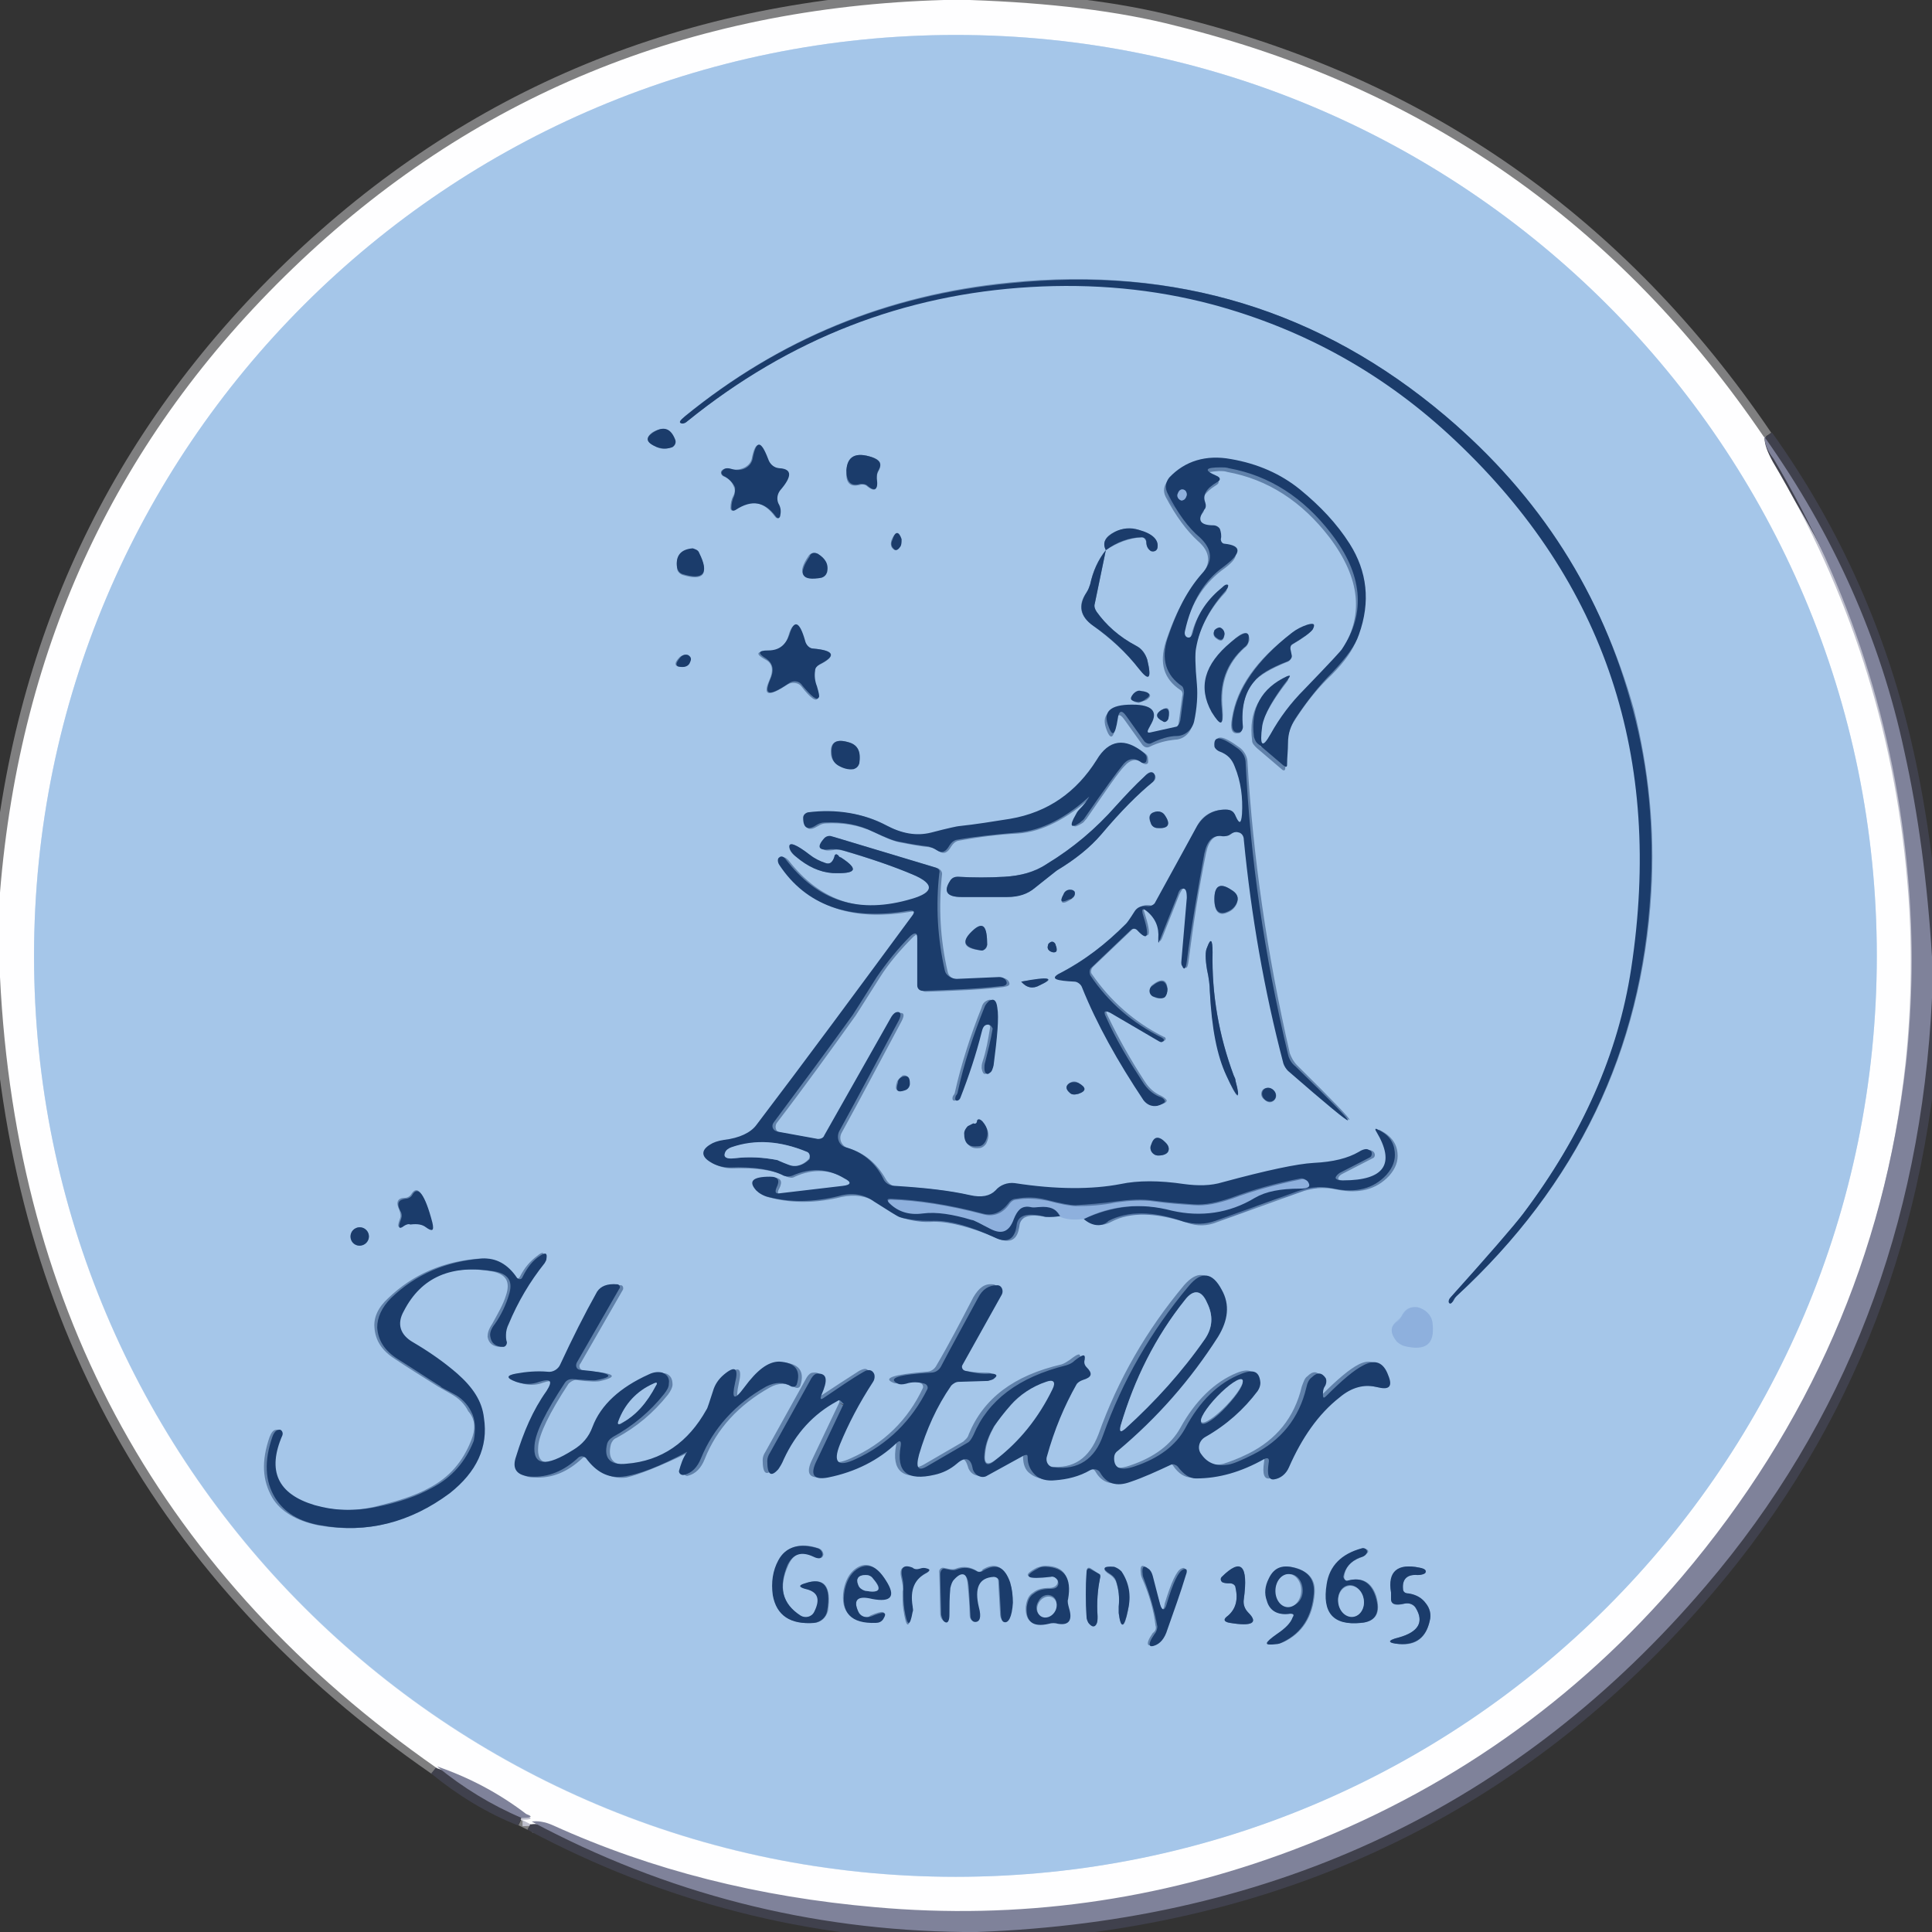 <?xml version="1.0" encoding="utf-8"?>
<svg xmlns="http://www.w3.org/2000/svg" xmlns:xlink="http://www.w3.org/1999/xlink" version="1.1" id="Ebene_1" x="0px" y="0px" viewBox="0 0 210 210" style="enable-background:new 0 0 210 210;" xml:space="preserve" width="210" height="210">
<rect x="0" y="0" width="210" height="210" fill="#333333" stroke="none"/>
<style type="text/css">
	.st0{fill:none;stroke:#7F7F80;stroke-width:2;}
	.st1{fill:none;stroke:#BFC0CD;stroke-width:2;}
	.st2{fill:none;stroke:#D2E2F4;stroke-width:2;}
	.st3{fill:none;stroke:#40414D;stroke-width:2;}
	.st4{fill:none;stroke:#6081AA;stroke-width:2;}
	.st5{fill:none;stroke:#9ABBE3;stroke-width:2;}
	.st6{fill:none;stroke:#5576A4;stroke-width:2;}
	.st7{fill:#FEFEFF;}
	.st8{fill:#A5C6E9;}
	.st9{fill:#1B3C6B;}
	.st10{fill:#7F829A;}
	.st11{fill:#8EB0DD;}
</style>
<g>
	<path vector-effect="non-scaling-stroke" class="st0" d="M102.6,0C74.8,0.8,51.2,10.5,31.8,29.2C12.8,47.5,2.2,70,0,96.9"/>
	<path vector-effect="non-scaling-stroke" class="st0" d="M105.3,0c8.7,0.3,16.2,1.2,22.4,2.8c26.8,6.6,48.2,21.5,64,44.8"/>
	<path vector-effect="non-scaling-stroke" class="st1" d="M191.8,47.5c0,0.7,0.3,1.5,0.9,2.6c8.3,14,13.2,29.1,14.6,45.5   c0.6,6.7,0.5,13.4-0.2,20c-2.3,21-10.4,39.6-24.4,56c-11.5,13.6-25.6,23.5-42.3,29.7c-14.6,5.5-29.8,7.6-45.4,6.2   c-12.5-1.1-24.2-4.1-35-8.9c-0.9-0.4-1.7-0.5-2.3-0.4"/>
	<path vector-effect="non-scaling-stroke" class="st0" d="M57.8,198l-1-0.5"/>
	<path vector-effect="non-scaling-stroke" class="st1" d="M56.8,197.5c0.9,0,1.2-0.1,0.8-0.3c-0.2-0.1-0.3-0.1-0.4-0.2   c-2.9-2.2-6.1-3.9-9.6-5.1"/>
	<path vector-effect="non-scaling-stroke" class="st0" d="M47.5,192C17.7,171.4,1.8,142.8,0,106.2"/>
	<path vector-effect="non-scaling-stroke" class="st2" d="M204,103.9C204,48.6,159.2,3.8,103.9,3.8S3.7,48.6,3.7,103.9   s44.8,100.1,100.1,100.1S204,159.2,204,103.9"/>
	<path vector-effect="non-scaling-stroke" class="st3" d="M210,104.1c-0.5-8.1-1.5-15.6-3-22.3c-2.7-12.2-7.7-23.7-15.2-34.2"/>
	<path vector-effect="non-scaling-stroke" class="st4" d="M157.1,45.2c-13.5-11.4-29.3-16.3-47.3-14.5c-13.3,1.3-25,6.1-35.3,14.5   c-0.4,0.4-0.6,0.6-0.4,0.7c0.2,0.1,0.4,0,0.7-0.2c11.1-8.9,23.5-13.8,37.3-14.6c6.8-0.4,13.4,0.3,19.8,1.9   c10,2.6,18.8,7.6,26.4,14.8c16.2,15.4,22.6,34.6,19.1,57.4c-1.4,9.1-5.3,18-11.8,26.7c-1,1.3-3.6,4.4-7.9,9.1   c-0.1,0.2-0.2,0.4-0.1,0.5c0.1,0.2,0.3,0.1,0.5-0.3c0.1-0.2,0.2-0.3,0.3-0.4c13.1-12.1,20.1-26.7,21.1-43.9   c0.4-6.8-0.3-13.4-1.9-19.8C174.1,64.6,167.3,53.9,157.1,45.2"/>
	<path vector-effect="non-scaling-stroke" class="st4" d="M71.4,48.6c0.6,0.3,1.1,0.2,1.6,0c0.3-0.1,0.4-0.5,0.3-0.8   c-0.4-1.2-1.2-1.5-2.4-0.8C70.1,47.6,70.3,48.1,71.4,48.6"/>
	<path vector-effect="non-scaling-stroke" class="st4" d="M79.7,53.9c-0.2,0.4-0.3,0.8-0.3,1.3c0,0.3,0.2,0.4,0.5,0.2   c1.7-1.2,3.1-0.9,4.3,0.7c0.2,0.3,0.4,0.3,0.5,0c0.2-0.4,0.1-0.9-0.2-1.4c-0.2-0.4-0.2-1,0.2-1.4c1.3-1.5,1.3-2.2,0-2.4   c-0.6,0-1.1-0.5-1.3-1c-0.8-2-1.3-2-1.7,0c-0.2,0.8-1.2,1.3-2.2,1.1c-0.5-0.1-0.9-0.1-1.1,0.2c-0.1,0.2,0,0.5,0.3,0.6   c0.5,0.2,0.9,0.6,1.1,1.2C79.9,53.2,79.9,53.6,79.7,53.9"/>
	<path vector-effect="non-scaling-stroke" class="st4" d="M94.8,49.7c-1.8-0.6-2.7-0.1-2.8,1.5c-0.1,1.3,0.4,1.8,1.5,1.5   c0.3-0.1,0.6,0,0.8,0.2c0.8,0.6,1.1,0.4,1-0.8c0-0.3,0-0.6,0.2-0.9C95.9,50.4,95.7,50,94.8,49.7"/>
	<path vector-effect="non-scaling-stroke" class="st4" d="M124.8,79.3c0.9-1.4,0.3-2.2-1.5-2.3c-2.6-0.1-3.6,0.5-3.1,2.1   c0.5,1.5,0.9,1.2,1.1-0.6c0.1-0.9,0.4-1,0.9-0.3l2,2.8c0.2,0.2,0.4,0.3,0.7,0.2c1-0.5,1.9-0.7,2.8-0.8c0.9,0,1.7-0.7,1.9-1.6   c0.3-1.4,0.4-2.8,0.3-4c-0.2-2.1-0.2-3.4-0.1-3.9c0.5-2.4,1.6-4.6,3.3-6.4c0.2-0.2,0.3-0.4,0.2-0.5c-0.1-0.1-0.3-0.1-0.6,0.2   c-1.6,1.2-2.7,2.8-3.2,4.8c-0.1,0.4-0.3,0.7-0.5,0.7c-0.3,0-0.4-0.3-0.4-0.7c0.7-3.1,2.1-5.4,4.2-7c2-1.4,2-2.2,0.1-2.5   c-0.2,0-0.4-0.3-0.4-0.5c0-0.4,0-0.7-0.1-1.1c-0.1-0.3-0.4-0.4-0.7-0.4c-1.5,0-1.8-0.6-1-1.7c0.2-0.2,0.2-0.5,0.1-0.8   c-0.3-0.8,0.2-1.5,1.3-2.2c0.5-0.3,0.5-0.5-0.1-0.7c-1.3-0.5-1.2-0.8,0.5-0.9c0.3,0,0.6,0,0.9,0.1c4.4,0.8,8.1,3.2,11.1,7.1   c3.4,4.5,3.8,8.6,1.2,12.5c-0.1,0.1-1.4,1.6-4.1,4.4c-1.4,1.5-2.6,3.1-3.7,4.9c-0.9,1.6-1.2,1.2-0.9-0.9c0.2-1.1,1.1-2.9,2.9-5.2   c0.2-0.3,0.2-0.3-0.2-0.2c-2.8,1.3-4,3.4-3.6,6.6c0,0.3,0.2,0.5,0.5,0.8l2.7,2.3c0.2,0.2,0.4,0.2,0.4-0.1c0.1-0.8,0.1-1.5,0.1-2.3   c0.1-1,0.3-1.9,0.8-2.7c1.2-1.9,2.5-3.6,4.1-5.1c1.5-1.5,2.4-2.8,2.8-4c1.3-3.6,0.9-6.9-1-9.9c-1.4-2.1-3.2-4.1-5.4-5.9   c-2.1-1.7-4.7-2.8-7.5-3.3c-2.7-0.4-5,0.2-6.7,2c-0.4,0.5-0.5,1.1-0.2,1.7c1.1,2.1,2.3,3.7,3.5,4.8c1.4,1.2,1.5,2.5,0.2,4   c-1.5,1.6-2.7,4-3.7,7c-0.7,2.3-0.2,4,1.6,5.2c0.2,0.1,0.3,0.4,0.2,0.7l-0.4,3c-0.1,0.3-0.2,0.6-0.5,0.7l-2.7,0.6   C124.7,79.7,124.6,79.6,124.8,79.3"/>
	<path vector-effect="non-scaling-stroke" class="st4" d="M120.2,59.8c-0.9,1.1-1.4,2.3-1.7,3.7c-0.1,0.3-0.2,0.6-0.4,0.9   c-1,1.4-0.7,2.6,0.7,3.6c1.9,1.4,3.6,2.9,5,4.7c1.1,1.4,1.4,1.1,0.9-1c-0.2-0.7-0.6-1.2-1.2-1.5c-1.9-1-3.3-2.3-4.3-3.7   c-0.2-0.3-0.3-0.6-0.2-0.9L120.2,59.8"/>
	<path vector-effect="non-scaling-stroke" class="st4" d="M120.2,59.8c1.2-0.8,2.5-1.3,3.9-1.4c0.2,0,0.4,0.2,0.5,0.5   c0,0.5,0.2,0.8,0.5,1c0.3,0.1,0.6,0,0.7-0.3c0.2-0.9-0.5-1.5-2-2c-0.9-0.2-1.8-0.2-2.6,0.2C120.1,58.3,119.8,59,120.2,59.8"/>
	<path vector-effect="non-scaling-stroke" class="st4" d="M97.9,58.6c-0.3-0.9-0.6-0.8-1,0.1c-0.1,0.3-0.1,0.7,0.1,0.9   c0.3,0.3,0.5,0.3,0.7-0.1C98,59.3,98,58.9,97.9,58.6"/>
	<path vector-effect="non-scaling-stroke" class="st4" d="M75.3,59.7c-1.3,0.1-1.9,0.8-1.7,2.1c0,0.3,0.3,0.6,0.6,0.7   c2.3,0.7,2.9-0.1,1.8-2.3C75.9,59.8,75.6,59.7,75.3,59.7"/>
	<path vector-effect="non-scaling-stroke" class="st4" d="M88.9,60.2c-0.4-0.2-0.8-0.1-1,0.2c-1.3,1.9-0.8,2.7,1.3,2.3   c0.3,0,0.6-0.3,0.6-0.6C90,61.4,89.7,60.7,88.9,60.2"/>
	<path vector-effect="non-scaling-stroke" class="st4" d="M88.4,70.5c-0.5,0-0.9-0.4-1-0.8c-0.6-2.1-1.2-2.3-1.7-0.6   c-0.3,1.1-1.1,1.7-2.3,1.7c-1.2,0-1.3,0.3-0.2,0.9c0.8,0.4,0.9,1.2,0.4,2.3c-0.7,1.6-0.1,1.8,2,0.4c0.5-0.3,1.2-0.2,1.5,0.2   c1,1.3,1.6,1.7,1.8,1.3c0.1-0.2,0-0.6-0.2-1.2c-0.2-0.6-0.2-1.1-0.2-1.7c0-0.3,0.2-0.6,0.5-0.7C91,71.3,90.7,70.7,88.4,70.5"/>
	<path vector-effect="non-scaling-stroke" class="st4" d="M136.3,74.1c0.6-0.7,1.8-1.4,3.5-2.1c0.4-0.1,0.6-0.4,0.5-0.7l-0.1-0.5   c-0.1-0.3,0-0.6,0.2-0.7c1.2-0.7,2-1.3,2.2-1.6c0.3-0.5,0.2-0.7-0.6-0.5c-0.6,0.2-1.2,0.5-1.7,0.9c-3.8,2.9-5.9,5.9-6.4,9.2   c-0.2,1.2,0,1.7,0.7,1.6c0.3,0,0.4-0.3,0.4-0.6C134.9,76.9,135.3,75.2,136.3,74.1"/>
	<path vector-effect="non-scaling-stroke" class="st4" d="M132.6,68.3c-0.2,0-0.4,0.1-0.6,0.3c-0.2,0.2-0.1,0.6,0.2,0.8   c0.5,0.4,0.8,0.3,0.9-0.4C133.1,68.6,132.9,68.3,132.6,68.3"/>
	<path vector-effect="non-scaling-stroke" class="st4" d="M133.8,69.8c-2.8,2.4-3.5,5-2,7.6c0.9,1.6,1.2,1.5,1.1-0.3   c-0.3-2.8,0.5-5,2.4-6.7c0.3-0.2,0.4-0.5,0.5-0.8C135.8,68.5,135.2,68.5,133.8,69.8"/>
	<path vector-effect="non-scaling-stroke" class="st4" d="M73.9,71.4c-0.7,0.7-0.6,1.1,0.2,1.1c0.3,0,0.6-0.2,0.8-0.5   c0.2-0.4,0.1-0.6-0.2-0.8C74.5,71.1,74.2,71.2,73.9,71.4"/>
	<path vector-effect="non-scaling-stroke" class="st4" d="M124.6,76.1c0.7-0.5,0.5-0.8-0.5-0.9c-0.3,0-0.6,0.1-0.8,0.3   c-0.4,0.5-0.3,0.8,0.5,0.9C124,76.3,124.3,76.2,124.6,76.1"/>
	<path vector-effect="non-scaling-stroke" class="st4" d="M126.4,78.4c0.2,0.1,0.5,0,0.6-0.3c0.2-1.1,0-1.4-0.8-0.9   C125.6,77.6,125.6,78,126.4,78.4"/>
	<path vector-effect="non-scaling-stroke" class="st4" d="M134.3,88.7c-0.2-0.5-0.5-0.7-1.1-0.7c-1.5,0-2.6,0.7-3.2,2l-4.3,8.1   c-0.1,0.2-0.4,0.4-0.7,0.3c-0.6-0.1-1.1,0.1-1.5,0.6c-0.5,0.8-0.8,1.2-0.9,1.3c-2.2,2.2-4.6,4-7.4,5.5c-0.8,0.4-0.2,0.7,1.8,0.8   c0.4,0,0.7,0.2,0.8,0.6c1.6,4,3.8,8.1,6.7,12.3c0.3,0.5,0.9,0.7,1.5,0.6c0.4-0.1,0.7-0.2,0.8-0.4c0.1-0.1-0.2-0.4-0.6-0.6   c-0.7-0.3-1.3-0.8-1.8-1.6c-1.5-2.3-2.8-4.6-4-7.1c-0.3-0.6-0.1-0.7,0.5-0.4l5.3,3.1c0.1,0.1,0.3,0.1,0.4,0   c0.1-0.1,0.1-0.1,0.1-0.2c0-0.1-0.1-0.2-0.2-0.2c-3.2-1.6-5.8-3.9-7.8-6.8c-0.2-0.2-0.1-0.6,0.1-0.8l4.3-4.1c0.2-0.2,0.5-0.2,0.7,0   c1.2,1.3,1.4,0.7,0.6-1.8c-0.2-0.5,0-0.6,0.4-0.3c1,0.7,1.4,1.7,1.3,3c-0.1,0.5,0,0.5,0.2,0.1l1.9-4.8c0.2-0.4,0.4-0.7,0.5-0.7   c0.4-0.1,0.5,0.2,0.5,1c-0.2,2.3-0.4,4.7-0.6,7c0,0.2,0,0.3,0.1,0.4c0.2,0.5,0.4,0.4,0.5-0.5c0.5-3.9,1.1-7.8,1.9-11.7   c0.3-1.4,0.9-2,2-1.9c0.3,0,0.6,0,0.8-0.2c0.3-0.2,0.7-0.3,1-0.2c0.2,0.1,0.4,0.4,0.5,0.8c0.8,8.2,2.2,16.3,4.3,24.3   c0.1,0.3,0.3,0.6,0.5,0.8c8.4,7.4,8.6,7.2,0.8-0.5c-0.4-0.4-0.6-0.8-0.8-1.3c-2.5-10.9-4-21.4-4.6-31.6c0-0.6-0.3-1.2-0.8-1.6   c-1.9-1.4-2.7-1.5-2.6-0.3c0,0.3,0.2,0.5,0.6,0.6c0.8,0.3,1.3,0.8,1.6,1.6c0.6,1.7,0.9,3.4,0.8,5.2   C134.9,89.6,134.7,89.6,134.3,88.7"/>
	<path vector-effect="non-scaling-stroke" class="st4" d="M92.3,80.7c-1.3-0.4-2-0.1-2,1c0,0.6,0.2,1.1,0.7,1.4   c0.5,0.3,1.1,0.5,1.7,0.4c0.3,0,0.5-0.2,0.6-0.6C93.6,81.8,93.3,81,92.3,80.7"/>
	<path vector-effect="non-scaling-stroke" class="st4" d="M118.7,86.5c-0.3,0.6-0.7,1.1-1.2,1.6c-0.2,0.2-0.3,0.4-0.4,0.6   c-0.6,1.2-0.5,1.4,0.5,0.8c0.2-0.1,0.3-0.3,0.5-0.5c2.2-3.2,3.5-5.1,4.1-5.7c0.7-0.8,1.4-0.9,2.1-0.3c0.2,0.1,0.5,0.1,0.5-0.2   c0-0.3,0-0.6-0.2-0.8c-2.1-1.7-3.8-1.5-5.2,0.7c-2.2,3.6-5.3,5.7-9.4,6.4c-1.9,0.3-3.7,0.6-5.6,0.8c-0.1,0-1.1,0.2-3,0.7   c-1.6,0.4-3.2,0.1-4.9-0.8c-2.5-1.4-5.4-1.8-8.5-1.4c-0.3,0-0.5,0.3-0.5,0.6c0,1.1,0.4,1.4,1.4,0.8c0.3-0.2,0.6-0.3,0.9-0.3   c1.9-0.1,3.6,0.2,5.3,1c1.2,0.6,2.2,1,2.9,1.1c1,0.2,2.1,0.4,3.1,0.5c0.3,0,0.6,0.2,0.9,0.4c0.6,0.4,1,0.2,1.4-0.5   c0.2-0.3,0.4-0.5,0.7-0.6c2.2-0.4,4.4-0.7,6.6-0.8c2.6-0.2,5.3-1.6,8.1-4.1C118.8,86.2,118.9,86.2,118.7,86.5"/>
	<path vector-effect="non-scaling-stroke" class="st4" d="M121.3,87.6c-2.2,2.5-4.7,4.6-7.5,6.3c-1.4,0.9-2.9,1.3-4.6,1.4   c-1.7,0.1-3.4,0.1-5.1,0c-0.3,0-0.6,0.1-0.8,0.4c-0.8,1.2-0.3,1.8,1.2,1.8c1.7,0,3.3,0,5,0c1.2,0,2.2-0.4,3-1   c1.4-1.2,2.2-1.8,2.4-1.9c2-1.2,3.6-2.5,4.8-3.9c2.1-2.5,4-4.4,5.6-5.7c0.3-0.2,0.4-0.5,0.2-0.8c-0.2-0.4-0.6-0.4-1.1,0.2   C123.4,85.4,122.3,86.5,121.3,87.6"/>
	<path vector-effect="non-scaling-stroke" class="st4" d="M125.8,88.2c-0.8,0.1-1.1,0.5-0.7,1.3c0.1,0.3,0.4,0.5,0.7,0.5   c1.2,0.1,1.5-0.4,0.8-1.4C126.4,88.3,126.1,88.2,125.8,88.2"/>
	<path vector-effect="non-scaling-stroke" class="st5" d="M115.2,132.2c0.8,0.3,1.6,0.4,2.5,0.2"/>
	<path vector-effect="non-scaling-stroke" class="st4" d="M117.8,132.5c1,0.8,2,1,3.1,0.4c2.1-1.1,4.8-1,8.2,0.1   c1.1,0.4,2.2,0.4,3.4-0.1l8.9-3.2c1.3-0.5,2.6-0.6,4-0.3c2.4,0.5,4.3,0,5.7-1.5c0.7-0.8,1-1.6,0.9-2.5c-0.1-1.1-0.8-1.9-1.8-2.4   c-0.3-0.2-0.4-0.1-0.2,0.2c2.1,3.5,0.9,5.2-3.6,5.3c-0.4,0-0.6-0.1-0.8-0.2c-0.1-0.1,0-0.4,0.4-0.6l3.3-1.7   c0.3-0.1,0.3-0.5,0.1-0.7c-0.1-0.1-0.3-0.2-0.5-0.2c-0.2,0-0.5,0.1-0.8,0.3c-1.2,0.7-2.9,1.1-4.9,1.2c-1.7,0.1-5,0.8-9.9,2.1   c-1.3,0.4-2.7,0.4-4.2,0.2c-2.7-0.4-5-0.4-6.9,0c-3.1,0.6-7,0.6-11.5-0.1c-0.8-0.1-1.6,0.2-2.1,0.8c-0.6,0.6-1.5,0.8-2.8,0.5   c-2.2-0.5-4.9-0.9-8.1-1c-0.5,0-1-0.3-1.3-0.8c-1-1.8-2.4-2.9-4.1-3.4c-0.7-0.2-1.1-1-0.7-1.7c2.2-4,4.3-8,6.5-12.1   c0.3-0.6,0.3-0.9-0.1-0.9c-0.2,0-0.5,0.2-0.7,0.5l-7.3,12.9c-0.2,0.3-0.5,0.5-0.7,0.4l-4.4-0.8c-0.5-0.1-0.6-0.6-0.4-1   c3-3.9,5.8-7.8,8.6-11.7c0,0,0.9-1.4,2.6-4.1c1-1.6,2.3-3.1,3.7-4.5c0.5-0.4,0.7-0.4,0.7,0.3v5.1c0,0.3,0.3,0.6,0.6,0.6   c3-0.1,5.9-0.2,8.4-0.5c0.6-0.1,0.8-0.2,0.7-0.5c-0.1-0.3-0.4-0.5-0.8-0.5l-4.6,0.2c-0.6,0-1.2-0.3-1.3-0.9c-0.8-3.5-1-7-0.6-10.6   c0-0.3-0.2-0.5-0.4-0.6l-11.3-3.4c-0.3-0.1-0.6,0-0.8,0.2c-0.8,1-0.6,1.4,0.7,1.2c0.4-0.1,0.8,0,1.2,0.1c3.1,0.9,5.7,1.8,7.8,2.7   c2.3,1,2.3,1.9-0.2,2.6c-5.7,1.7-10.2,0.2-13.7-4.3c-0.3-0.3-0.5-0.4-0.7-0.2c-0.2,0.2-0.2,0.5,0,0.8c2.9,4.4,7.5,6.1,14,5   c0.7-0.1,0.8,0.1,0.4,0.6c-5.9,8-11.5,15.5-16.9,22.7c-0.6,0.8-1.8,1.4-3.5,1.6c-0.7,0.1-1.2,0.3-1.5,0.5c-1,0.6-1,1.3,0,1.9   c0.6,0.4,1.3,0.6,2.1,0.6c2.6-0.1,4.6,0.2,5.9,0.9c0.3,0.1,0.6,0.2,0.9,0c2-0.9,3.9-0.8,5.7,0.3c0.8,0.5,0.7,0.8-0.2,0.8l-6.8,0.8   c-0.5,0.1-0.7-0.1-0.4-0.6c0.4-0.8,0.2-1.2-0.7-1.2c-1.9,0-2.4,0.6-1.5,1.5c0.3,0.3,0.7,0.6,1.3,0.7c2.3,0.6,4.9,0.6,7.7-0.1   c1.4-0.3,2.7-0.1,3.8,0.6c1.6,1.1,2.5,1.6,2.8,1.7c1.1,0.3,2.2,0.5,3.4,0.4c1.8,0,4.1,0.6,6.9,1.8c1.4,0.6,2.2,0.2,2.4-1.3   c0.1-1.1,1.1-1.4,2.9-1c0.2,0.1,0.8,0,1.8,0"/>
	<path vector-effect="non-scaling-stroke" class="st6" d="M117.8,132.5c3.1-1.4,6.2-1.8,9.5-1c3.2,0.7,6.2,0.3,9-1.4   c1.2-0.7,2.8-1,4.9-1c0.9,0,1.2-0.2,0.9-0.7c-0.2-0.2-0.5-0.4-0.8-0.3c-2.6,0.5-5.1,1.2-7.5,2.1c-1.5,0.5-2.8,0.8-4.1,0.7   c-1.4-0.1-2.8-0.2-4.3-0.4c-1.3-0.2-2.7-0.1-4.2,0.1c-1.4,0.2-2.8,0.3-4.3,0.4c-0.6,0-1.6-0.2-3.2-0.6c-1.1-0.3-2.2-0.3-3.3-0.1   c-0.3,0-0.6,0.2-0.8,0.5c-0.8,1-1.7,1.4-2.8,1.1c-3.8-1-7.2-1.5-10-1.6c-0.4,0-0.4,0.1-0.2,0.4c0.9,0.9,2.1,1.2,3.6,1.1   c1.5-0.2,3.3,0.1,5.3,0.7c0.2,0.1,0.9,0.4,2.1,1c1.2,0.6,2,0.3,2.5-1.1c0.2-0.5,0.4-0.8,0.6-1c0.4-0.2,0.8-0.3,1.2-0.3   c0.4,0,0.7,0,1,0c1.1-0.2,1.8,0.2,2.3,1.1"/>
	<path vector-effect="non-scaling-stroke" class="st4" d="M91.2,93.1c0-0.1-0.1-0.1-0.2-0.2c-0.1-0.1-0.3,0-0.3,0.2   c-0.1,0.7-0.4,0.9-1,0.7c-0.6-0.2-1.2-0.5-1.7-0.9c-1.5-1.1-2.2-1.4-2.2-0.9c0,0.4,0.2,0.7,0.7,1.1c1.3,1.1,2.6,1.7,4,1.8   c2.6,0.1,2.9-0.4,0.9-1.7C91.4,93.2,91.3,93.2,91.2,93.1"/>
	<path vector-effect="non-scaling-stroke" class="st4" d="M133.8,96.7c-1.2-0.8-1.8-0.4-1.8,1.1c0,1.3,0.5,1.8,1.4,1.4   c0.5-0.2,0.8-0.5,1-0.9C134.7,97.6,134.5,97.1,133.8,96.7"/>
	<path vector-effect="non-scaling-stroke" class="st4" d="M115.6,97.3c-0.5,0.9-0.1,1.1,0.9,0.4c0.3-0.2,0.4-0.5,0.3-0.7   c-0.1-0.2-0.3-0.3-0.5-0.2C116,96.7,115.7,96.9,115.6,97.3"/>
	<path vector-effect="non-scaling-stroke" class="st4" d="M106.6,103.3c0.4,0,0.7-0.2,0.7-0.6c0-2-0.5-2.5-1.4-1.7   C104.4,102.3,104.6,103.1,106.6,103.3"/>
	<path vector-effect="non-scaling-stroke" class="st4" d="M114.4,103.5c0.4,0.1,0.5-0.2,0.3-0.9c-0.1-0.2-0.3-0.3-0.5-0.2   c-0.1,0.1-0.2,0.2-0.3,0.4C113.8,103.1,114,103.4,114.4,103.5"/>
	<path vector-effect="non-scaling-stroke" class="st4" d="M131.5,107.7c0.3,4.1,0.9,7.1,1.8,9.2c1.2,2.7,1.6,2.9,1,0.6   c0-0.2-0.1-0.4-0.2-0.6c-1.6-4.3-2.4-8.8-2.3-13.4c0-1.4-0.2-1.6-0.6-0.5c-0.2,0.4-0.2,1.2,0,2.4   C131.4,106.3,131.5,107.1,131.5,107.7"/>
	<path vector-effect="non-scaling-stroke" class="st4" d="M111,106.7C111,106.7,111,106.7,111,106.7c0.6,0.7,1.3,0.8,2,0.4   C114.8,106.3,114.1,106.2,111,106.7"/>
	<path vector-effect="non-scaling-stroke" class="st4" d="M125.3,108.3c0.5,0.3,0.9,0.3,1.3,0c0.2-0.2,0.3-0.5,0.3-0.9   c-0.1-1-0.7-1.1-1.7-0.3C124.9,107.4,124.9,108,125.3,108.3"/>
	<path vector-effect="non-scaling-stroke" class="st4" d="M107.6,111.8c-0.2,1.2-0.4,2.4-0.8,3.6c-0.1,0.3-0.1,0.5-0.1,0.7   c0.1,0.6,0.3,0.8,0.6,0.5c0.2-0.2,0.4-0.5,0.4-0.8c0.4-3,0.6-5.1,0.4-6.3c-0.1-0.8-0.4-1-0.9-0.7c-0.2,0.1-0.4,0.3-0.5,0.7   c-1.2,3-2.2,6.1-2.9,9.2c0,0.1-0.1,0.3-0.2,0.4c-0.1,0.2-0.1,0.4,0,0.5c0.2,0.1,0.4,0,0.5-0.3c1-2.3,1.8-4.6,2.3-7.1   c0.1-0.4,0.3-0.6,0.5-0.8C107.5,111.3,107.7,111.4,107.6,111.8"/>
	<path vector-effect="non-scaling-stroke" class="st4" d="M97.5,117.6c-0.3,0.9,0,1.2,0.8,0.8c0.3-0.1,0.5-0.4,0.5-0.7   c0-0.6-0.2-0.9-0.7-0.8C97.9,117.1,97.6,117.3,97.5,117.6"/>
	<path vector-effect="non-scaling-stroke" class="st4" d="M117.2,118.9c0.9-0.3,0.9-0.7,0-1.2c-0.3-0.2-0.6-0.2-0.9,0   c-0.5,0.3-0.5,0.6,0,1.1C116.5,119,116.8,119,117.2,118.9"/>
	<path vector-effect="non-scaling-stroke" class="st4" d="M138.5,119.6c0.3-0.3,0.3-0.8-0.1-1.1c-0.3-0.3-0.8-0.3-1.1-0.1   c-0.3,0.3-0.3,0.8,0.1,1.1C137.8,119.9,138.2,119.9,138.5,119.6"/>
	<path vector-effect="non-scaling-stroke" class="st4" d="M105.9,122.3l-0.6,0.3c-0.3,0.1-0.5,0.4-0.4,0.8c0.1,1,0.6,1.5,1.5,1.4   c0.3,0,0.6-0.2,0.8-0.5c0.4-0.8,0.3-1.5-0.3-2.2c-0.3-0.3-0.5-0.3-0.6-0.1C106.2,122.1,106,122.2,105.9,122.3"/>
	<path vector-effect="non-scaling-stroke" class="st4" d="M125.9,125.6c0.6,0,1-0.2,1.1-0.5c0.1-0.3,0-0.6-0.3-0.9   c-0.7-0.8-1.2-0.6-1.6,0.3C124.9,125,125.3,125.6,125.9,125.6"/>
	<path vector-effect="non-scaling-stroke" class="st4" d="M44.5,133c0.7-0.1,1.3,0,1.7,0.3c0.7,0.6,1,0.4,0.7-0.5   c-0.8-3.1-1.5-4.1-2.2-3c-0.1,0.2-0.4,0.4-0.7,0.4c-0.8,0-1,0.5-0.6,1.3c0.1,0.3,0.2,0.6,0.1,0.9c-0.3,0.8-0.3,1.1,0.1,0.9   C44.1,133.1,44.4,133,44.5,133"/>
	<path vector-effect="non-scaling-stroke" class="st4" d="M40.1,134.4c0-0.5-0.4-1-1-1c-0.5,0-1,0.4-1,1s0.4,1,1,1   C39.6,135.3,40.1,134.9,40.1,134.4"/>
	<path vector-effect="non-scaling-stroke" class="st4" d="M51.2,156.6c-0.9,2.3-2.4,4-4.5,5.1c-1.6,0.9-3.6,1.5-6.1,2.1   c-2.3,0.5-4.5,0.4-6.7-0.2c-4-1.2-5.2-3.7-3.5-7.6c0.1-0.3,0-0.6-0.3-0.6c-0.4,0-0.6,0.3-0.8,0.8c-0.9,2.6-0.8,4.7,0.3,6.6   c0.9,1.5,2.6,2.5,5,3c5.1,0.9,9.7-0.2,14-3.5c3-2.2,4.2-5,3.7-8.2c-0.3-1.7-1.2-3.3-2.9-4.8c-1.5-1.3-3.1-2.4-4.8-3.4   c-1.4-0.8-1.7-1.9-1-3.4c2-3.7,5.3-5.1,9.9-4.3c1.5,0.3,2,1.1,1.5,2.6c-0.3,1-0.9,2-1.5,3.1c-0.4,0.6-0.5,1-0.5,1.4   c0.1,0.7,0.6,1.1,1.4,1.1c0.3,0,0.5-0.2,0.4-0.5c0-0.3-0.1-0.5-0.1-0.8c0-0.4,0.1-0.8,0.3-1.2c1.1-2.3,2.4-4.5,3.9-6.6   c0.1-0.2,0.2-0.3,0.2-0.5c0.1-0.7-0.1-0.8-0.7-0.3c-0.8,0.6-1.4,1.3-1.9,2.3c-0.1,0.2-0.5,0.3-0.6,0.1c-1.1-1.5-2.3-2.2-3.8-2.1   c-3.9,0.3-7.2,1.7-9.9,4.3c-1.1,1-1.6,2.1-1.5,3.2c0.1,1.4,0.8,2.5,2.2,3.4c1.5,1,3.1,2,4.7,3c0,0,0.5,0.3,1.4,0.8   c0.9,0.5,1.5,1.1,1.9,1.9C51.7,154.3,51.7,155.4,51.2,156.6"/>
	<path vector-effect="non-scaling-stroke" class="st4" d="M91.2,152.5l-2.9,6.1c-0.8,1.6-0.3,2.2,1.2,1.9c3.1-0.6,5.5-1.8,7.4-3.7   c0.5-0.4,0.6-0.4,0.5,0.3c-0.5,2.8,0.7,3.8,3.7,3.1c0.9-0.2,1.7-0.6,2.4-1.2c0.9-0.8,1.4-0.6,1.7,0.4c0.2,0.8,1,1.2,1.6,0.9l4-2.2   c0.3-0.1,0.4-0.1,0.4,0.2c0,0.8,0.2,1.5,0.8,1.9c0.5,0.4,1.2,0.6,2.2,0.6c1.3-0.1,2.6-0.5,3.8-1.1c0.4-0.2,0.9-0.1,1.1,0.3   c0.7,1.2,1.8,1.5,3.2,1c1.5-0.6,3-1.2,4.5-1.9c0.2-0.1,0.6,0,0.7,0.2c0.6,0.9,1.3,1.3,2,1.3c2.4,0,4.9-0.7,7.4-2.1   c0.4-0.3,0.6-0.1,0.5,0.4c-0.2,1.3,0,1.9,0.6,1.8c0.7-0.1,1.3-0.6,1.6-1.3c1.4-3.2,3.2-5.7,5.5-7.6c1.3-1.1,2.7-1.4,4.2-1.1   c1.2,0.3,1.6-0.1,1.1-1.3c-0.6-1.4-1.5-1.7-2.7-1.1c-1,0.5-2.3,1.6-4,3.3c-0.3,0.3-0.4,0.2-0.4-0.1c0-0.3,0.1-0.6,0.2-0.9   c0.2-0.3,0.2-0.7,0.1-0.9c-0.4-0.7-0.9-0.7-1.5-0.1c-0.3,0.2-0.4,0.6-0.6,1.1c-0.8,3.4-2.8,5.8-5.8,7.3c-1.2,0.6-2.1,0.9-2.7,1.1   c-1.2,0.3-2.2-0.1-2.9-1.1c-0.5-0.6-0.3-1.5,0.4-1.9c2.3-1.3,4.2-3,5.7-5c0.2-0.3,0.3-0.6,0.3-0.9c-0.1-1.2-0.7-1.5-2-1   c-2.5,1-4.6,3.1-6.2,6c-1,1.8-2.8,3.2-5.5,4.1c-1.4,0.5-2.2,0.2-2.2-0.9c0-0.3,0.2-0.6,0.4-0.8c4.3-3.5,8-7.6,10.9-12.4   c1.2-1.8,1.3-3.5,0.4-5.1c-1-1.9-2.2-2-3.6-0.4c-4.1,4.9-7.2,10.3-9.3,16.2c-1,2.6-2.7,3.8-5.3,3.5c-0.6-0.1-1-0.6-0.8-1.2   c0.8-2.9,1.9-5.5,3.2-7.8c0.2-0.3,0.4-0.4,0.7-0.5c1-0.2,1.1-0.7,0.4-1.4c-0.2-0.2-0.3-0.5-0.2-0.8c0.1-0.7-0.2-0.6-1.1,0.1   c-0.3,0.2-0.6,0.4-0.9,0.5c-5.2,1.2-8.5,3.7-10.1,7.6c-0.1,0.4-0.4,0.6-0.6,0.8l-4.3,2.5c-1.1,0.6-1.4,0.2-1-1.2   c0.8-2.7,1.9-5.2,3.5-7.5c0.2-0.3,0.5-0.4,0.8-0.4l3.2-0.1c0.3,0,0.5-0.1,0.7-0.3c0.4-0.4,0.2-0.5-0.5-0.5c-0.9,0-1.8-0.1-2.7-0.3   c-0.3-0.1-0.4-0.4-0.3-0.6l4.3-7.7c0.2-0.4,0-1-0.5-1c-0.9-0.1-1.5,0.4-2.1,1.4c-1.4,2.7-2.7,5.2-4,7.4c-0.2,0.4-0.6,0.7-1.1,0.7   c-3.6,0.3-4.8,0.7-3.6,1.2c0.2,0.1,0.6,0.1,0.9,0c0.7-0.2,1.4-0.2,2,0c0.3,0.1,0.4,0.4,0.3,0.6c-1.6,3.4-4.2,6-7.8,7.6   c-2,0.9-2.5,0.4-1.7-1.6c0.9-2.2,2.1-4.5,3.6-6.8c0.2-0.3,0.3-0.6,0.1-0.9c-0.2-0.5-0.5-0.5-1.1-0.2c-1.4,0.9-2.8,1.8-4.3,2.8   c-0.4,0.3-0.5,0.2-0.3-0.3c0.7-1.6,0.6-2.4-0.4-2.3c-0.3,0-0.5,0.2-0.7,0.5l-4.5,8.1c-0.2,0.3-0.3,0.6-0.3,0.9   c0,1.5,0.4,1.8,1.2,0.9c0.2-0.2,0.4-0.6,0.6-1.1c1.3-2.8,3.2-4.9,5.8-6.3C91.3,152.1,91.3,152.2,91.2,152.5"/>
	<path vector-effect="non-scaling-stroke" class="st4" d="M74.8,157.9c-0.6,0.6-0.8,1.3-0.6,2.1c0.1,0.3,0.4,0.5,0.6,0.4   c0.8-0.2,1.4-0.8,1.8-1.8c1.3-3.3,3.7-5.9,7.1-7.8c0.9-0.5,1.8-0.5,2.7,0c0.2,0.1,0.5,0.1,0.6-0.2c0.5-1.6-0.2-2.4-1.9-2.5   c-1.1-0.1-2.4,0.8-3.8,2.8c-1.1,1.5-1.4,1.3-1-0.5c0.4-1.7,0-2-1.2-0.9c-0.6,0.5-1,1.1-1.2,1.8c-0.4,1.2-0.6,1.9-0.7,2   c-2,3.6-4.9,5.5-8.7,5.9c-1.8,0.2-2.5-0.6-2.1-2.2c0.1-0.3,0.3-0.6,0.6-0.7c2.2-1.2,4-2.7,5.6-4.7c0.3-0.4,0.5-0.8,0.5-1.1   c0-0.6-0.2-1-0.7-1.2c-0.4-0.1-0.9,0-1.5,0.2c-3.1,1.3-5.2,3.2-6.1,5.7c-0.4,1.1-1.1,1.9-2.1,2.5c-3,1.8-4.4,1.7-4.2-0.5   c0.1-1.3,1.2-3.6,3.3-6.8c0.2-0.2,0.5-0.4,0.8-0.4c1.5,0.2,2.4,0.2,2.7,0.1c2.1-0.5,1.4-0.9-1.8-1.1c-0.4,0-0.7-0.5-0.4-0.8l4.6-8   c0.1-0.2,0-0.5-0.2-0.5c-1.1-0.1-1.8,0.1-2.2,0.8c-1.4,2.5-2.8,5.1-4,7.9c-0.2,0.5-0.8,0.8-1.4,0.8c-1.1-0.1-2.3,0-3.4,0.2   c-1.1,0.2-1.1,0.6,0,0.9c0.9,0.3,1.7,0.3,2.5,0c1.2-0.4,1.5-0.1,0.8,1c-1.4,2.1-2.5,4.5-3.3,7.1c-0.4,1.4,0.1,2.2,1.6,2.2   c1.9,0.1,3.6-0.6,5.2-2.1c0.2-0.2,0.6-0.2,0.8,0.1c1.1,1.6,2.5,2.2,4,2C69.4,160.3,71.7,159.4,74.8,157.9   C75,157.7,75,157.7,74.8,157.9"/>
	<path vector-effect="non-scaling-stroke" class="st5" d="M154.1,142.1c-0.8-0.1-1.3,0.1-1.7,0.8c-0.1,0.3-0.4,0.5-0.6,0.7   c-0.7,0.6-0.7,1.3,0,2.1c0.2,0.2,0.5,0.4,0.8,0.5c2.4,0.6,3.4-0.3,3.1-2.5C155.6,143,154.9,142.3,154.1,142.1"/>
	<path vector-effect="non-scaling-stroke" class="st4" d="M87,175.6c-2-1.3-2.4-3.1-1.3-5.5c0.6-1.3,1.5-1.6,2.8-0.9   c0.6,0.3,0.9,0.2,1-0.2c0-0.3-0.2-0.6-0.5-0.7c-2-0.7-3.5-0.2-4.3,1.3c-0.6,1.1-0.8,2.4-0.6,3.8c0.4,2.2,1.8,3.2,4.5,3   c0.7-0.1,1.2-0.6,1.4-1.3c0.4-2.7-0.4-3.7-2.4-3c-0.7,0.2-0.7,0.4,0,0.6c1.4,0.3,1.7,1.2,1,2.5C88.2,175.8,87.5,176,87,175.6"/>
	<path vector-effect="non-scaling-stroke" class="st4" d="M146.1,171.4c0.1-1,0.7-1.7,1.8-2.1c0.4-0.2,0.7-0.4,0.8-0.6   c0.1-0.2-0.2-0.4-0.6-0.4c-2.2,0.6-3.4,1.9-3.8,3.9c-0.5,3.1,0.7,4.5,3.7,4.2c1.6-0.2,2.1-1.1,1.6-2.9c-0.5-1.5-1.5-2.1-3-1.7   C146.3,171.9,146.1,171.7,146.1,171.4"/>
	<path vector-effect="non-scaling-stroke" class="st4" d="M93.3,175.2c-0.6-1.3-0.1-1.8,1.4-1.5c2.1,0.4,2.6-0.3,1.5-2   c-1-1.6-2.1-2-3.2-1.2c-0.7,0.5-1.1,1.3-1.3,2.3c-0.4,2.4,0.8,3.6,3.4,3.5c0.3,0,0.6-0.2,0.8-0.4c0.5-0.8,0.1-0.9-1.3-0.3   C94.2,176,93.6,175.7,93.3,175.2"/>
	<path vector-effect="non-scaling-stroke" class="st4" d="M99.1,170.5c-1.1-0.4-1.4,0-1.1,1.2c0.1,0.5,0.2,0.9,0.1,1.3   c0,0.7,0,1.4,0.1,2c0.3,2,0.6,2.1,0.9,0.3c0-0.2,0-0.4,0-0.6c-0.3-1.8,0.2-3,1.6-3.7c0.3-0.2,0.4-0.3,0-0.4c-0.3-0.1-0.5-0.1-0.8,0   C99.7,170.6,99.4,170.6,99.1,170.5"/>
	<path vector-effect="non-scaling-stroke" class="st4" d="M106.1,170.7c-0.7-0.4-1.4-0.5-2.2-0.2c-0.2,0.1-0.5,0.1-0.9,0l-0.5-0.1   c-0.2,0-0.5,0.2-0.4,0.6l0.1,4.4c0,0.4,0.2,0.7,0.4,0.8c0.3,0.2,0.5-0.1,0.5-0.8c0-1,0.1-2,0.1-2.9c0-0.3,0.2-0.6,0.4-0.9   c1-1,1.5-0.7,1.6,0.8c0.1,1.1,0.2,2.1,0.2,3.2c0,0.3,0.2,0.6,0.5,0.6c0.5,0,0.7-0.5,0.4-1.6c-0.5-2.1,0-3.2,1.6-3.3   c0.3,0,0.6,0.2,0.6,0.5l0.2,3.6c0,0.4,0.2,0.7,0.3,0.8c0.5,0.2,0.8-0.5,1-2.1c0.1-0.8,0-1.5-0.3-2.2c-0.6-1.7-1.6-2.1-2.9-1.3   C106.7,170.9,106.3,170.9,106.1,170.7"/>
	<path vector-effect="non-scaling-stroke" class="st4" d="M114.9,171.7c0.1,0.2,0.1,0.3,0,0.5c-0.1,0.2-0.4,0.4-0.8,0.4   c-0.7,0-1.3,0.1-1.8,0.5c-0.5,0.3-0.7,0.8-0.8,1.5c-0.1,1.6,0.7,2.2,2.4,1.8c0.3-0.1,0.6-0.1,1,0c1.2,0.2,1.6-0.3,1.2-1.7   c-0.1-0.3-0.1-0.6-0.1-1c0.4-2.3-0.3-3.5-2.4-3.5c-0.3,0-0.6,0.1-0.9,0.2c-1.7,0.9-1.2,1.2,1.4,0.9   C114.5,171.3,114.8,171.5,114.9,171.7"/>
	<path vector-effect="non-scaling-stroke" class="st4" d="M119.5,171.1l-0.9-0.6c-0.3-0.2-0.5-0.1-0.5,0.4c-0.1,1.6-0.1,3.2,0,4.7   c0,0.3,0.1,0.5,0.2,0.7c0.4,0.5,0.7,0.5,0.9,0.1c0.1-0.2,0.1-0.4,0.1-0.8c-0.1-1.4,0-2.9,0.3-4.3   C119.6,171.2,119.6,171.1,119.5,171.1"/>
	<path vector-effect="non-scaling-stroke" class="st4" d="M121.1,170.4c-1.2-0.1-1.4,0.2-0.4,0.8c0.3,0.2,0.5,0.5,0.6,0.7   c0.3,0.9,0.4,1.8,0.3,2.8c0,0.3,0,0.5,0,0.7c0.3,1.7,0.6,1.6,1-0.3c0.3-1.6,0.1-3-0.7-4.2C121.7,170.6,121.4,170.4,121.1,170.4"/>
	<path vector-effect="non-scaling-stroke" class="st4" d="M126.1,174.4l-1-3.2c-0.1-0.4-0.3-0.7-0.5-0.8c-0.5-0.4-0.7-0.2-0.6,0.6   c0,0.2,0.1,0.5,0.2,0.7c0.7,1.6,1.2,3.3,1.4,5c0.1,0.3,0,0.6-0.3,0.8c-0.2,0.3-0.4,0.6-0.5,0.9c-0.1,0.4,0,0.5,0.4,0.4   c0.7-0.2,1.2-0.8,1.5-1.8c0.7-2,1.3-3.9,2-5.9c0.2-0.6,0.1-0.8-0.3-0.6c-0.5,0.2-1.1,1.5-1.8,3.8   C126.5,175.1,126.3,175.1,126.1,174.4"/>
	<path vector-effect="non-scaling-stroke" class="st4" d="M134.3,172.6c0.3,1.3,0,2.3-0.8,3c-0.5,0.5-0.4,0.7,0.2,0.8   c2.4,0.4,3.1,0,2-1.1c-0.4-0.4-0.6-0.9-0.5-1.5c0.5-3.6-0.3-4.4-2.4-2.4c-0.2,0.2-0.1,0.5,0.1,0.6c0.2,0.1,0.5,0.1,0.8,0.1   C134,172.1,134.3,172.3,134.3,172.6"/>
	<path vector-effect="non-scaling-stroke" class="st4" d="M140.6,175.8c-0.3,0.6-0.8,1.2-1.7,1.8c-1.4,0.9-1.4,1.3-0.1,1.1   c0.2,0,0.4-0.1,0.7-0.2c2.1-1,3.2-2.8,3.4-5.3c0.1-1.4-0.5-2.2-1.8-2.7c-1.5-0.5-2.5-0.1-3.1,1.1c-0.4,0.8-0.5,1.6-0.2,2.4   c0.4,1.1,1.2,1.6,2.5,1.4C140.6,175.4,140.7,175.5,140.6,175.8"/>
	<path vector-effect="non-scaling-stroke" class="st4" d="M152.5,172.7c-0.1-1.1,0.5-1.6,1.6-1.5c0.3,0,0.6-0.1,0.8-0.2   c0.2-0.2,0.1-0.4-0.6-0.6c-2.4-0.5-3.4,0.4-3.1,2.7c0,0.1,0,0.3,0,0.7c0,0.6,0.5,0.8,1.5,0.5c0.5-0.1,0.9,0.1,1.2,0.5   c0.9,1.5,0.3,2.6-1.9,3.2c-1.3,0.3-1.2,0.6,0.1,0.7c1.8,0.2,2.9-0.7,3.3-2.5c0.2-0.8,0-1.4-0.4-1.9c-0.5-0.6-1.1-0.9-1.9-1.1   C152.7,173.2,152.5,173,152.5,172.7"/>
	<path vector-effect="non-scaling-stroke" class="st3" d="M210,108.6c-1.2,24.8-9.4,46.1-24.6,63.9c-20.3,23.8-46.7,36.4-79.2,37.6"/>
	<path vector-effect="non-scaling-stroke" class="st3" d="M104.7,210c-16.7-0.2-32.3-4.2-46.9-12"/>
	<path vector-effect="non-scaling-stroke" class="st6" d="M128.4,54.4c0.3,0,0.5-0.2,0.6-0.6c0-0.3-0.2-0.6-0.5-0.6   c-0.3,0-0.4,0.2-0.5,0.5C127.9,54,128.1,54.3,128.4,54.4"/>
	<path vector-effect="non-scaling-stroke" class="st4" d="M87.7,125.2c-2.9-1.2-5.6-1.3-8.1-0.5c-0.3,0.1-0.6,0.3-0.7,0.6   c-0.2,0.5,0.1,0.7,1,0.6c1.6-0.2,3.1-0.1,4.7,0.2c0,0,0.4,0.2,1.2,0.5c0.7,0.3,1.5,0.1,2.2-0.6C88.1,125.7,88,125.3,87.7,125.2"/>
	<path vector-effect="non-scaling-stroke" class="st3" d="M47.5,192c2.8,2.3,5.9,4.2,9.2,5.5"/>
	<path vector-effect="non-scaling-stroke" class="st4" d="M128.8,141.3c-3.2,4-5.5,8.6-7,13.7c-0.2,0.6,0,0.7,0.5,0.3   c3.3-3,6.2-6.2,8.7-9.8c0.8-1.2,0.9-2.5,0.2-3.9C130.6,140.2,129.8,140.1,128.8,141.3"/>
	<path vector-effect="non-scaling-stroke" class="st4" d="M130.6,154.7c0.3,0.3,1.5-0.5,2.7-1.8c1.2-1.3,2-2.5,1.7-2.8   c-0.3-0.3-1.5,0.5-2.7,1.8C131,153.2,130.3,154.4,130.6,154.7"/>
	<path vector-effect="non-scaling-stroke" class="st4" d="M108,155.1c-0.5,0.9-0.9,1.8-1,2.9c-0.1,1.2,0.3,1.5,1.2,0.7   c2.5-2,4.5-4.5,6.1-7.6c0.4-0.8,0.2-1-0.7-0.8c-1.5,0.5-2.8,1.3-3.8,2.5C109.1,153.6,108.5,154.4,108,155.1"/>
	<path vector-effect="non-scaling-stroke" class="st4" d="M71.3,150.6c0.2-0.3,0.1-0.4-0.2-0.2c-1.8,0.8-3.1,2.2-3.8,4.1   c-0.1,0.3,0,0.4,0.3,0.2C69.1,153.8,70.3,152.5,71.3,150.6"/>
	<path vector-effect="non-scaling-stroke" class="st4" d="M147.1,175.7c0.8-0.1,1.3-1,1.1-1.9c-0.1-0.9-0.9-1.6-1.6-1.5   c-0.8,0.1-1.3,1-1.1,1.9C145.6,175.2,146.4,175.8,147.1,175.7"/>
	<path vector-effect="non-scaling-stroke" class="st4" d="M94.1,171.2c-0.8,0-1.1,0.4-0.8,1.1c0.1,0.3,0.4,0.5,0.7,0.6   c1.6,0.3,2-0.1,0.9-1.3C94.7,171.3,94.4,171.2,94.1,171.2"/>
	<path vector-effect="non-scaling-stroke" class="st4" d="M113.1,175.6c0.5,0.3,1.2,0.1,1.5-0.5c0.4-0.6,0.3-1.3-0.2-1.6   c-0.5-0.3-1.2-0.1-1.5,0.5C112.5,174.6,112.6,175.3,113.1,175.6"/>
	<path vector-effect="non-scaling-stroke" class="st4" d="M140.1,174.6c0.8,0,1.5-0.7,1.5-1.7c0-1-0.6-1.8-1.4-1.8   c-0.8,0-1.5,0.7-1.5,1.7C138.6,173.8,139.3,174.6,140.1,174.6"/>
</g>
<path class="st7" d="M102.6,0c0.9,0,1.8,0,2.8,0c8.7,0.3,16.2,1.2,22.4,2.8c26.8,6.6,48.2,21.5,64,44.8c0,0.7,0.3,1.5,0.9,2.6  c8.3,14,13.2,29.1,14.6,45.5c0.6,6.7,0.5,13.4-0.2,20c-2.3,21-10.4,39.6-24.4,56c-11.5,13.6-25.6,23.5-42.3,29.7  c-14.6,5.5-29.8,7.6-45.4,6.2c-12.5-1.1-24.2-4.1-35-8.9c-0.9-0.4-1.7-0.5-2.3-0.4l-1-0.5c0.9,0,1.2-0.1,0.8-0.3  c-0.2-0.1-0.3-0.1-0.4-0.2c-2.9-2.2-6.1-3.9-9.6-5.1C17.7,171.4,1.8,142.8,0,106.2c0-3.1,0-6.2,0-9.2C2.2,70,12.8,47.5,31.8,29.2  C51.2,10.5,74.8,0.8,102.6,0z M204,103.9C204,48.6,159.2,3.8,103.9,3.8S3.7,48.6,3.7,103.9s44.8,100.1,100.1,100.1  S204,159.2,204,103.9z"/>
<path class="st8" d="M204,103.9c0,55.3-44.8,100.1-100.1,100.1S3.7,159.2,3.7,103.9S48.6,3.8,103.9,3.8S204,48.6,204,103.9z   M157.1,45.2c-13.5-11.4-29.3-16.3-47.3-14.5c-13.3,1.3-25,6.1-35.3,14.5c-0.4,0.4-0.6,0.6-0.4,0.7c0.2,0.1,0.4,0,0.7-0.2  c11.1-8.9,23.5-13.8,37.3-14.6c6.8-0.4,13.4,0.3,19.8,1.9c10,2.6,18.8,7.6,26.4,14.8c16.2,15.4,22.6,34.6,19.1,57.4  c-1.4,9.1-5.3,18-11.8,26.7c-1,1.3-3.6,4.4-7.9,9.1c-0.1,0.2-0.2,0.4-0.1,0.5c0.1,0.2,0.3,0.1,0.5-0.3c0.1-0.2,0.2-0.3,0.3-0.4  c13.1-12.1,20.1-26.7,21.1-43.9c0.4-6.8-0.3-13.4-1.9-19.8C174.1,64.6,167.3,53.9,157.1,45.2z M71.4,48.6c0.6,0.3,1.1,0.2,1.6,0  c0.3-0.1,0.4-0.5,0.3-0.8c-0.4-1.2-1.2-1.5-2.4-0.8C70.1,47.6,70.3,48.1,71.4,48.6z M79.7,53.9c-0.2,0.4-0.3,0.8-0.3,1.3  c0,0.3,0.2,0.4,0.5,0.2c1.7-1.2,3.1-0.9,4.3,0.7c0.2,0.3,0.4,0.3,0.5,0c0.2-0.4,0.1-0.9-0.2-1.4c-0.2-0.4-0.2-1,0.2-1.4  c1.3-1.5,1.3-2.2,0-2.4c-0.6,0-1.1-0.5-1.3-1c-0.8-2-1.3-2-1.7,0c-0.2,0.8-1.2,1.3-2.2,1.1c-0.5-0.1-0.9-0.1-1.1,0.2  c-0.1,0.2,0,0.5,0.3,0.6c0.5,0.2,0.9,0.6,1.1,1.2C79.9,53.2,79.9,53.6,79.7,53.9z M94.8,49.7c-1.8-0.6-2.7-0.1-2.8,1.5  c-0.1,1.3,0.4,1.8,1.5,1.5c0.3-0.1,0.6,0,0.8,0.2c0.8,0.6,1.1,0.4,1-0.8c0-0.3,0-0.6,0.2-0.9C95.9,50.4,95.7,50,94.8,49.7z   M124.8,79.3c0.9-1.4,0.3-2.2-1.5-2.3c-2.6-0.1-3.6,0.5-3.1,2.1c0.5,1.5,0.9,1.2,1.1-0.6c0.1-0.9,0.4-1,0.9-0.3l2,2.8  c0.2,0.2,0.4,0.3,0.7,0.2c1-0.5,1.9-0.7,2.8-0.8c0.9,0,1.7-0.7,1.9-1.6c0.3-1.4,0.4-2.8,0.3-4c-0.2-2.1-0.2-3.4-0.1-3.9  c0.5-2.4,1.6-4.6,3.3-6.4c0.2-0.2,0.3-0.4,0.2-0.5c-0.1-0.1-0.3-0.1-0.6,0.2c-1.6,1.2-2.7,2.8-3.2,4.8c-0.1,0.4-0.3,0.7-0.5,0.7  c-0.3,0-0.4-0.3-0.4-0.7c0.7-3.1,2.1-5.4,4.2-7c2-1.4,2-2.2,0.1-2.5c-0.2,0-0.4-0.3-0.4-0.5c0-0.4,0-0.7-0.1-1.1  c-0.1-0.3-0.4-0.4-0.7-0.4c-1.5,0-1.8-0.6-1-1.7c0.2-0.2,0.2-0.5,0.1-0.8c-0.3-0.8,0.2-1.5,1.3-2.2c0.5-0.3,0.5-0.5-0.1-0.7  c-1.3-0.5-1.2-0.8,0.5-0.9c0.3,0,0.6,0,0.9,0.1c4.4,0.8,8.1,3.2,11.1,7.1c3.4,4.5,3.8,8.6,1.2,12.5c-0.1,0.1-1.4,1.6-4.1,4.4  c-1.4,1.5-2.6,3.1-3.7,4.9c-0.9,1.6-1.2,1.2-0.9-0.9c0.2-1.1,1.1-2.9,2.9-5.2c0.2-0.3,0.2-0.3-0.2-0.2c-2.8,1.3-4,3.4-3.6,6.6  c0,0.3,0.2,0.5,0.5,0.8l2.7,2.3c0.2,0.2,0.4,0.2,0.4-0.1c0.1-0.8,0.1-1.5,0.1-2.3c0.1-1,0.3-1.9,0.8-2.7c1.2-1.9,2.5-3.6,4.1-5.1  c1.5-1.5,2.4-2.8,2.8-4c1.3-3.6,0.9-6.9-1-9.9c-1.4-2.1-3.2-4.1-5.4-5.9c-2.1-1.7-4.7-2.8-7.5-3.3c-2.7-0.4-5,0.2-6.7,2  c-0.4,0.5-0.5,1.1-0.2,1.7c1.1,2.1,2.3,3.7,3.5,4.8c1.4,1.2,1.5,2.5,0.2,4c-1.5,1.6-2.7,4-3.7,7c-0.7,2.3-0.2,4,1.6,5.2  c0.2,0.1,0.3,0.4,0.2,0.7l-0.4,3c-0.1,0.3-0.2,0.6-0.5,0.7l-2.7,0.6C124.7,79.7,124.6,79.6,124.8,79.3z M120.2,59.8  c-0.9,1.1-1.4,2.3-1.7,3.7c-0.1,0.3-0.2,0.6-0.4,0.9c-1,1.4-0.7,2.6,0.7,3.6c1.9,1.4,3.6,2.9,5,4.7c1.1,1.4,1.4,1.1,0.9-1  c-0.2-0.7-0.6-1.2-1.2-1.5c-1.9-1-3.3-2.3-4.3-3.7c-0.2-0.3-0.3-0.6-0.2-0.9L120.2,59.8c1.2-0.8,2.5-1.3,3.9-1.4  c0.2,0,0.4,0.2,0.5,0.5c0,0.5,0.2,0.8,0.5,1c0.3,0.1,0.6,0,0.7-0.3c0.2-0.9-0.5-1.5-2-2c-0.9-0.2-1.8-0.2-2.6,0.2  C120.1,58.3,119.8,59,120.2,59.8z M97.9,58.6c-0.3-0.9-0.6-0.8-1,0.1c-0.1,0.3-0.1,0.7,0.1,0.9c0.3,0.3,0.5,0.3,0.7-0.1  C98,59.3,98,58.9,97.9,58.6z M75.3,59.7c-1.3,0.1-1.9,0.8-1.7,2.1c0,0.3,0.3,0.6,0.6,0.7c2.3,0.7,2.9-0.1,1.8-2.3  C75.9,59.8,75.6,59.7,75.3,59.7z M88.9,60.2c-0.4-0.2-0.8-0.1-1,0.2c-1.3,1.9-0.8,2.7,1.3,2.3c0.3,0,0.6-0.3,0.6-0.6  C90,61.4,89.7,60.7,88.9,60.2z M88.4,70.5c-0.5,0-0.9-0.4-1-0.8c-0.6-2.1-1.2-2.3-1.7-0.6c-0.3,1.1-1.1,1.7-2.3,1.7  c-1.2,0-1.3,0.3-0.2,0.9c0.8,0.4,0.9,1.2,0.4,2.3c-0.7,1.6-0.1,1.8,2,0.4c0.5-0.3,1.2-0.2,1.5,0.2c1,1.3,1.6,1.7,1.8,1.3  c0.1-0.2,0-0.6-0.2-1.2c-0.2-0.6-0.2-1.1-0.2-1.7c0-0.3,0.2-0.6,0.5-0.7C91,71.3,90.7,70.7,88.4,70.5z M136.3,74.1  c0.6-0.7,1.8-1.4,3.5-2.1c0.4-0.1,0.6-0.4,0.5-0.7l-0.1-0.5c-0.1-0.3,0-0.6,0.2-0.7c1.2-0.7,2-1.3,2.2-1.6c0.3-0.5,0.2-0.7-0.6-0.5  c-0.6,0.2-1.2,0.5-1.7,0.9c-3.8,2.9-5.9,5.9-6.4,9.2c-0.2,1.2,0,1.7,0.7,1.6c0.3,0,0.4-0.3,0.4-0.6  C134.9,76.9,135.3,75.2,136.3,74.1z M132.6,68.3c-0.2,0-0.4,0.1-0.6,0.3c-0.2,0.2-0.1,0.6,0.2,0.8c0.5,0.4,0.8,0.3,0.9-0.4  C133.1,68.6,132.9,68.3,132.6,68.3z M133.8,69.8c-2.8,2.4-3.5,5-2,7.6c0.9,1.6,1.2,1.5,1.1-0.3c-0.3-2.8,0.5-5,2.4-6.7  c0.3-0.2,0.4-0.5,0.5-0.8C135.8,68.5,135.2,68.5,133.8,69.8z M73.9,71.4c-0.7,0.7-0.6,1.1,0.2,1.1c0.3,0,0.6-0.2,0.8-0.5  c0.2-0.4,0.1-0.6-0.2-0.8C74.5,71.1,74.2,71.2,73.9,71.4z M124.6,76.1c0.7-0.5,0.5-0.8-0.5-0.9c-0.3,0-0.6,0.1-0.8,0.3  c-0.4,0.5-0.3,0.8,0.5,0.9C124,76.3,124.3,76.2,124.6,76.1z M126.4,78.4c0.2,0.1,0.5,0,0.6-0.3c0.2-1.1,0-1.4-0.8-0.9  C125.6,77.6,125.6,78,126.4,78.4z M134.3,88.7c-0.2-0.5-0.5-0.7-1.1-0.7c-1.5,0-2.6,0.7-3.2,2l-4.3,8.1c-0.1,0.2-0.4,0.4-0.7,0.3  c-0.6-0.1-1.1,0.1-1.5,0.6c-0.5,0.8-0.8,1.2-0.9,1.3c-2.2,2.2-4.6,4-7.4,5.5c-0.8,0.4-0.2,0.7,1.8,0.8c0.4,0,0.7,0.2,0.8,0.6  c1.6,4,3.8,8.1,6.7,12.3c0.3,0.5,0.9,0.7,1.5,0.6c0.4-0.1,0.7-0.2,0.8-0.4c0.1-0.1-0.2-0.4-0.6-0.6c-0.7-0.3-1.3-0.8-1.8-1.6  c-1.5-2.3-2.8-4.6-4-7.1c-0.3-0.6-0.1-0.7,0.5-0.4l5.3,3.1c0.1,0.1,0.3,0.1,0.4,0c0.1-0.1,0.1-0.1,0.1-0.2c0-0.1-0.1-0.2-0.2-0.2  c-3.2-1.6-5.8-3.9-7.8-6.8c-0.2-0.2-0.1-0.6,0.1-0.8l4.3-4.1c0.2-0.2,0.5-0.2,0.7,0c1.2,1.3,1.4,0.7,0.6-1.8c-0.2-0.5,0-0.6,0.4-0.3  c1,0.7,1.4,1.7,1.3,3c-0.1,0.5,0,0.5,0.2,0.1l1.9-4.8c0.2-0.4,0.4-0.7,0.5-0.7c0.4-0.1,0.5,0.2,0.5,1c-0.2,2.3-0.4,4.7-0.6,7  c0,0.2,0,0.3,0.1,0.4c0.2,0.5,0.4,0.4,0.5-0.5c0.5-3.9,1.1-7.8,1.9-11.7c0.3-1.4,0.9-2,2-1.9c0.3,0,0.6,0,0.8-0.2  c0.3-0.2,0.7-0.3,1-0.2c0.2,0.1,0.4,0.4,0.5,0.8c0.8,8.2,2.2,16.3,4.3,24.3c0.1,0.3,0.3,0.6,0.5,0.8c8.4,7.4,8.6,7.2,0.8-0.5  c-0.4-0.4-0.6-0.8-0.8-1.3c-2.5-10.9-4-21.4-4.6-31.6c0-0.6-0.3-1.2-0.8-1.6c-1.9-1.4-2.7-1.5-2.6-0.3c0,0.3,0.2,0.5,0.6,0.6  c0.8,0.3,1.3,0.8,1.6,1.6c0.6,1.7,0.9,3.4,0.8,5.2C134.9,89.6,134.7,89.6,134.3,88.7z M92.3,80.7c-1.3-0.4-2-0.1-2,1  c0,0.6,0.2,1.1,0.7,1.4c0.5,0.3,1.1,0.5,1.7,0.4c0.3,0,0.5-0.2,0.6-0.6C93.6,81.8,93.3,81,92.3,80.7z M118.7,86.5  c-0.3,0.6-0.7,1.1-1.2,1.6c-0.2,0.2-0.3,0.4-0.4,0.6c-0.6,1.2-0.5,1.4,0.5,0.8c0.2-0.1,0.3-0.3,0.5-0.5c2.2-3.2,3.5-5.1,4.1-5.7  c0.7-0.8,1.4-0.9,2.1-0.3c0.2,0.1,0.5,0.1,0.5-0.2c0-0.3,0-0.6-0.2-0.8c-2.1-1.7-3.8-1.5-5.2,0.7c-2.2,3.6-5.3,5.7-9.4,6.4  c-1.9,0.3-3.7,0.6-5.6,0.8c-0.1,0-1.1,0.2-3,0.7c-1.6,0.4-3.2,0.1-4.9-0.8c-2.5-1.4-5.4-1.8-8.5-1.4c-0.3,0-0.5,0.3-0.5,0.6  c0,1.1,0.4,1.4,1.4,0.8c0.3-0.2,0.6-0.3,0.9-0.3c1.9-0.1,3.6,0.2,5.3,1c1.2,0.6,2.2,1,2.9,1.1c1,0.2,2.1,0.4,3.1,0.5  c0.3,0,0.6,0.2,0.9,0.4c0.6,0.4,1,0.2,1.4-0.5c0.2-0.3,0.4-0.5,0.7-0.6c2.2-0.4,4.4-0.7,6.6-0.8c2.6-0.2,5.3-1.6,8.1-4.1  C118.8,86.2,118.9,86.2,118.7,86.5z M121.3,87.6c-2.2,2.5-4.7,4.6-7.5,6.3c-1.4,0.9-2.9,1.3-4.6,1.4c-1.7,0.1-3.4,0.1-5.1,0  c-0.3,0-0.6,0.1-0.8,0.4c-0.8,1.2-0.3,1.8,1.2,1.8c1.7,0,3.3,0,5,0c1.2,0,2.2-0.4,3-1c1.4-1.2,2.2-1.8,2.4-1.9  c2-1.2,3.6-2.5,4.8-3.9c2.1-2.5,4-4.4,5.6-5.7c0.3-0.2,0.4-0.5,0.2-0.8c-0.2-0.4-0.6-0.4-1.1,0.2C123.4,85.4,122.3,86.5,121.3,87.6z   M125.8,88.2c-0.8,0.1-1.1,0.5-0.7,1.3c0.1,0.3,0.4,0.5,0.7,0.5c1.2,0.1,1.5-0.4,0.8-1.4C126.4,88.3,126.1,88.2,125.8,88.2z   M115.2,132.2c0.8,0.3,1.6,0.4,2.5,0.2c1,0.8,2,1,3.1,0.4c2.1-1.1,4.8-1,8.2,0.1c1.1,0.4,2.2,0.4,3.4-0.1l8.9-3.2  c1.3-0.5,2.6-0.6,4-0.3c2.4,0.5,4.3,0,5.7-1.5c0.7-0.8,1-1.6,0.9-2.5c-0.1-1.1-0.8-1.9-1.8-2.4c-0.3-0.2-0.4-0.1-0.2,0.2  c2.1,3.5,0.9,5.2-3.6,5.3c-0.4,0-0.6-0.1-0.8-0.2c-0.1-0.1,0-0.4,0.4-0.6l3.3-1.7c0.3-0.1,0.3-0.5,0.1-0.7c-0.1-0.1-0.3-0.2-0.5-0.2  c-0.2,0-0.5,0.1-0.8,0.3c-1.2,0.7-2.9,1.1-4.9,1.2c-1.7,0.1-5,0.8-9.9,2.1c-1.3,0.4-2.7,0.4-4.2,0.2c-2.7-0.4-5-0.4-6.9,0  c-3.1,0.6-7,0.6-11.5-0.1c-0.8-0.1-1.6,0.2-2.1,0.8c-0.6,0.6-1.5,0.8-2.8,0.5c-2.2-0.5-4.9-0.9-8.1-1c-0.5,0-1-0.3-1.3-0.8  c-1-1.8-2.4-2.9-4.1-3.4c-0.7-0.2-1.1-1-0.7-1.7c2.2-4,4.3-8,6.5-12.1c0.3-0.6,0.3-0.9-0.1-0.9c-0.2,0-0.5,0.2-0.7,0.5l-7.3,12.9  c-0.2,0.3-0.5,0.5-0.7,0.4l-4.4-0.8c-0.5-0.1-0.6-0.6-0.4-1c3-3.9,5.8-7.8,8.6-11.7c0,0,0.9-1.4,2.6-4.1c1-1.6,2.3-3.1,3.7-4.5  c0.5-0.4,0.7-0.4,0.7,0.3v5.1c0,0.3,0.3,0.6,0.6,0.6c3-0.1,5.9-0.2,8.4-0.5c0.6-0.1,0.8-0.2,0.7-0.5c-0.1-0.3-0.4-0.5-0.8-0.5  l-4.6,0.2c-0.6,0-1.2-0.3-1.3-0.9c-0.8-3.5-1-7-0.6-10.6c0-0.3-0.2-0.5-0.4-0.6l-11.3-3.4c-0.3-0.1-0.6,0-0.8,0.2  c-0.8,1-0.6,1.4,0.7,1.2c0.4-0.1,0.8,0,1.2,0.1c3.1,0.9,5.7,1.8,7.8,2.7c2.3,1,2.3,1.9-0.2,2.6c-5.7,1.7-10.2,0.2-13.7-4.3  c-0.3-0.3-0.5-0.4-0.7-0.2c-0.2,0.2-0.2,0.5,0,0.8c2.9,4.4,7.5,6.1,14,5c0.7-0.1,0.8,0.1,0.4,0.6c-5.9,8-11.5,15.5-16.9,22.7  c-0.6,0.8-1.8,1.4-3.5,1.6c-0.7,0.1-1.2,0.3-1.5,0.5c-1,0.6-1,1.3,0,1.9c0.6,0.4,1.3,0.6,2.1,0.6c2.6-0.1,4.6,0.2,5.9,0.9  c0.3,0.1,0.6,0.2,0.9,0c2-0.9,3.9-0.8,5.7,0.3c0.8,0.5,0.7,0.8-0.2,0.8l-6.8,0.8c-0.5,0.1-0.7-0.1-0.4-0.6c0.4-0.8,0.2-1.2-0.7-1.2  c-1.9,0-2.4,0.6-1.5,1.5c0.3,0.3,0.7,0.6,1.3,0.7c2.3,0.6,4.9,0.6,7.7-0.1c1.4-0.3,2.7-0.1,3.8,0.6c1.6,1.1,2.5,1.6,2.8,1.7  c1.1,0.3,2.2,0.5,3.4,0.4c1.8,0,4.1,0.6,6.9,1.8c1.4,0.6,2.2,0.2,2.4-1.3c0.1-1.1,1.1-1.4,2.9-1  C113.7,132.3,114.3,132.3,115.2,132.2z M91.2,93.1c0-0.1-0.1-0.1-0.2-0.2c-0.1-0.1-0.3,0-0.3,0.2c-0.1,0.7-0.4,0.9-1,0.7  c-0.6-0.2-1.2-0.5-1.7-0.9c-1.5-1.1-2.2-1.4-2.2-0.9c0,0.4,0.2,0.7,0.7,1.1c1.3,1.1,2.6,1.7,4,1.8c2.6,0.1,2.9-0.4,0.9-1.7  C91.4,93.2,91.3,93.2,91.2,93.1z M133.8,96.7c-1.2-0.8-1.8-0.4-1.8,1.1c0,1.3,0.5,1.8,1.4,1.4c0.5-0.2,0.8-0.5,1-0.9  C134.7,97.6,134.5,97.1,133.8,96.7z M115.6,97.3c-0.5,0.9-0.1,1.1,0.9,0.4c0.3-0.2,0.4-0.5,0.3-0.7c-0.1-0.2-0.3-0.3-0.5-0.2  C116,96.7,115.7,96.9,115.6,97.3z M106.6,103.3c0.4,0,0.7-0.2,0.7-0.6c0-2-0.5-2.5-1.4-1.7C104.4,102.3,104.6,103.1,106.6,103.3z   M114.4,103.5c0.4,0.1,0.5-0.2,0.3-0.9c-0.1-0.2-0.3-0.3-0.5-0.2c-0.1,0.1-0.2,0.2-0.3,0.4C113.8,103.1,114,103.4,114.4,103.5z   M131.5,107.7c0.3,4.1,0.9,7.1,1.8,9.2c1.2,2.7,1.6,2.9,1,0.6c0-0.2-0.1-0.4-0.2-0.6c-1.6-4.3-2.4-8.8-2.3-13.4  c0-1.4-0.2-1.6-0.6-0.5c-0.2,0.4-0.2,1.2,0,2.4C131.4,106.3,131.5,107.1,131.5,107.7z M111,106.7C111,106.7,111,106.7,111,106.7  c0.6,0.7,1.3,0.8,2,0.4C114.8,106.3,114.1,106.2,111,106.7z M125.3,108.3c0.5,0.3,0.9,0.3,1.3,0c0.2-0.2,0.3-0.5,0.3-0.9  c-0.1-1-0.7-1.1-1.7-0.3C124.9,107.4,124.9,108,125.3,108.3z M107.6,111.8c-0.2,1.2-0.4,2.4-0.8,3.6c-0.1,0.3-0.1,0.5-0.1,0.7  c0.1,0.6,0.3,0.8,0.6,0.5c0.2-0.2,0.4-0.5,0.4-0.8c0.4-3,0.6-5.1,0.4-6.3c-0.1-0.8-0.4-1-0.9-0.7c-0.2,0.1-0.4,0.3-0.5,0.7  c-1.2,3-2.2,6.1-2.9,9.2c0,0.1-0.1,0.3-0.2,0.4c-0.1,0.2-0.1,0.4,0,0.5c0.2,0.1,0.4,0,0.5-0.3c1-2.3,1.8-4.6,2.3-7.1  c0.1-0.4,0.3-0.6,0.5-0.8C107.5,111.3,107.7,111.4,107.6,111.8z M97.5,117.6c-0.3,0.9,0,1.2,0.8,0.8c0.3-0.1,0.5-0.4,0.5-0.7  c0-0.6-0.2-0.9-0.7-0.8C97.9,117.1,97.6,117.3,97.5,117.6z M117.2,118.9c0.9-0.3,0.9-0.7,0-1.2c-0.3-0.2-0.6-0.2-0.9,0  c-0.5,0.3-0.5,0.6,0,1.1C116.5,119,116.8,119,117.2,118.9z M138.5,119.6c0.3-0.3,0.3-0.8-0.1-1.1c-0.3-0.3-0.8-0.3-1.1-0.1  c-0.3,0.3-0.3,0.8,0.1,1.1C137.8,119.9,138.2,119.9,138.5,119.6z M105.9,122.3l-0.6,0.3c-0.3,0.1-0.5,0.4-0.4,0.8  c0.1,1,0.6,1.5,1.5,1.4c0.3,0,0.6-0.2,0.8-0.5c0.4-0.8,0.3-1.5-0.3-2.2c-0.3-0.3-0.5-0.3-0.6-0.1C106.2,122.1,106,122.2,105.9,122.3  z M125.9,125.6c0.6,0,1-0.2,1.1-0.5c0.1-0.3,0-0.6-0.3-0.9c-0.7-0.8-1.2-0.6-1.6,0.3C124.9,125,125.3,125.6,125.9,125.6z M44.5,133  c0.7-0.1,1.3,0,1.7,0.3c0.7,0.6,1,0.4,0.7-0.5c-0.8-3.1-1.5-4.1-2.2-3c-0.1,0.2-0.4,0.4-0.7,0.4c-0.8,0-1,0.5-0.6,1.3  c0.1,0.3,0.2,0.6,0.1,0.9c-0.3,0.8-0.3,1.1,0.1,0.9C44.1,133.1,44.4,133,44.5,133z M40.1,134.4c0-0.5-0.4-1-1-1c-0.5,0-1,0.4-1,1  s0.4,1,1,1C39.6,135.3,40.1,134.9,40.1,134.4z M51.2,156.6c-0.9,2.3-2.4,4-4.5,5.1c-1.6,0.9-3.6,1.5-6.1,2.1  c-2.3,0.5-4.5,0.4-6.7-0.2c-4-1.2-5.2-3.7-3.5-7.6c0.1-0.3,0-0.6-0.3-0.6c-0.4,0-0.6,0.3-0.8,0.8c-0.9,2.6-0.8,4.7,0.3,6.6  c0.9,1.5,2.6,2.5,5,3c5.1,0.9,9.7-0.2,14-3.5c3-2.2,4.2-5,3.7-8.2c-0.3-1.7-1.2-3.3-2.9-4.8c-1.5-1.3-3.1-2.4-4.8-3.4  c-1.4-0.8-1.7-1.9-1-3.4c2-3.7,5.3-5.1,9.9-4.3c1.5,0.3,2,1.1,1.5,2.6c-0.3,1-0.9,2-1.5,3.1c-0.4,0.6-0.5,1-0.5,1.4  c0.1,0.7,0.6,1.1,1.4,1.1c0.3,0,0.5-0.2,0.4-0.5c0-0.3-0.1-0.5-0.1-0.8c0-0.4,0.1-0.8,0.3-1.2c1.1-2.3,2.4-4.5,3.9-6.6  c0.1-0.2,0.2-0.3,0.2-0.5c0.1-0.7-0.1-0.8-0.7-0.3c-0.8,0.6-1.4,1.3-1.9,2.3c-0.1,0.2-0.5,0.3-0.6,0.1c-1.1-1.5-2.3-2.2-3.8-2.1  c-3.9,0.3-7.2,1.7-9.9,4.3c-1.1,1-1.6,2.1-1.5,3.2c0.1,1.4,0.8,2.5,2.2,3.4c1.5,1,3.1,2,4.7,3c0,0,0.5,0.3,1.4,0.8  c0.9,0.5,1.5,1.1,1.9,1.9C51.7,154.3,51.7,155.4,51.2,156.6z M91.2,152.5l-2.9,6.1c-0.8,1.6-0.3,2.2,1.2,1.9  c3.1-0.6,5.5-1.8,7.4-3.7c0.5-0.4,0.6-0.4,0.5,0.3c-0.5,2.8,0.7,3.8,3.7,3.1c0.9-0.2,1.7-0.6,2.4-1.2c0.9-0.8,1.4-0.6,1.7,0.4  c0.2,0.8,1,1.2,1.6,0.9l4-2.2c0.3-0.1,0.4-0.1,0.4,0.2c0,0.8,0.2,1.5,0.8,1.9c0.5,0.4,1.2,0.6,2.2,0.6c1.3-0.1,2.6-0.5,3.8-1.1  c0.4-0.2,0.9-0.1,1.1,0.3c0.7,1.2,1.8,1.5,3.2,1c1.5-0.6,3-1.2,4.5-1.9c0.2-0.1,0.6,0,0.7,0.2c0.6,0.9,1.3,1.3,2,1.3  c2.4,0,4.9-0.7,7.4-2.1c0.4-0.3,0.6-0.1,0.5,0.4c-0.2,1.3,0,1.9,0.6,1.8c0.7-0.1,1.3-0.6,1.6-1.3c1.4-3.2,3.2-5.7,5.5-7.6  c1.3-1.1,2.7-1.4,4.2-1.1c1.2,0.3,1.6-0.1,1.1-1.3c-0.6-1.4-1.5-1.7-2.7-1.1c-1,0.5-2.3,1.6-4,3.3c-0.3,0.3-0.4,0.2-0.4-0.1  c0-0.3,0.1-0.6,0.2-0.9c0.2-0.3,0.2-0.7,0.1-0.9c-0.4-0.7-0.9-0.7-1.5-0.1c-0.3,0.2-0.4,0.6-0.6,1.1c-0.8,3.4-2.8,5.8-5.8,7.3  c-1.2,0.6-2.1,0.9-2.7,1.1c-1.2,0.3-2.2-0.1-2.9-1.1c-0.5-0.6-0.3-1.5,0.4-1.9c2.3-1.3,4.2-3,5.7-5c0.2-0.3,0.3-0.6,0.3-0.9  c-0.1-1.2-0.7-1.5-2-1c-2.5,1-4.6,3.1-6.2,6c-1,1.8-2.8,3.2-5.5,4.1c-1.4,0.5-2.2,0.2-2.2-0.9c0-0.3,0.2-0.6,0.4-0.8  c4.3-3.5,8-7.6,10.9-12.4c1.2-1.8,1.3-3.5,0.4-5.1c-1-1.9-2.2-2-3.6-0.4c-4.1,4.9-7.2,10.3-9.3,16.2c-1,2.6-2.7,3.8-5.3,3.5  c-0.6-0.1-1-0.6-0.8-1.2c0.8-2.9,1.9-5.5,3.2-7.8c0.2-0.3,0.4-0.4,0.7-0.5c1-0.2,1.1-0.7,0.4-1.4c-0.2-0.2-0.3-0.5-0.2-0.8  c0.1-0.7-0.2-0.6-1.1,0.1c-0.3,0.2-0.6,0.4-0.9,0.5c-5.2,1.2-8.5,3.7-10.1,7.6c-0.1,0.4-0.4,0.6-0.6,0.8l-4.3,2.5  c-1.1,0.6-1.4,0.2-1-1.2c0.8-2.7,1.9-5.2,3.5-7.5c0.2-0.3,0.5-0.4,0.8-0.4l3.2-0.1c0.3,0,0.5-0.1,0.7-0.3c0.4-0.4,0.2-0.5-0.5-0.5  c-0.9,0-1.8-0.1-2.7-0.3c-0.3-0.1-0.4-0.4-0.3-0.6l4.3-7.7c0.2-0.4,0-1-0.5-1c-0.9-0.1-1.5,0.4-2.1,1.4c-1.4,2.7-2.7,5.2-4,7.4  c-0.2,0.4-0.6,0.7-1.1,0.7c-3.6,0.3-4.8,0.7-3.6,1.2c0.2,0.1,0.6,0.1,0.9,0c0.7-0.2,1.4-0.2,2,0c0.3,0.1,0.4,0.4,0.3,0.6  c-1.6,3.4-4.2,6-7.8,7.6c-2,0.9-2.5,0.4-1.7-1.6c0.9-2.2,2.1-4.5,3.6-6.8c0.2-0.3,0.3-0.6,0.1-0.9c-0.2-0.5-0.5-0.5-1.1-0.2  c-1.4,0.9-2.8,1.8-4.3,2.8c-0.4,0.3-0.5,0.2-0.3-0.3c0.7-1.6,0.6-2.4-0.4-2.3c-0.3,0-0.5,0.2-0.7,0.5l-4.5,8.1  c-0.2,0.3-0.3,0.6-0.3,0.9c0,1.5,0.4,1.8,1.2,0.9c0.2-0.2,0.4-0.6,0.6-1.1c1.3-2.8,3.2-4.9,5.8-6.3  C91.3,152.1,91.3,152.2,91.2,152.5z M74.8,157.9c-0.6,0.6-0.8,1.3-0.6,2.1c0.1,0.3,0.4,0.5,0.6,0.4c0.8-0.2,1.4-0.8,1.8-1.8  c1.3-3.3,3.7-5.9,7.1-7.8c0.9-0.5,1.8-0.5,2.7,0c0.2,0.1,0.5,0.1,0.6-0.2c0.5-1.6-0.2-2.4-1.9-2.5c-1.1-0.1-2.4,0.8-3.8,2.8  c-1.1,1.5-1.4,1.3-1-0.5c0.4-1.7,0-2-1.2-0.9c-0.6,0.5-1,1.1-1.2,1.8c-0.4,1.2-0.6,1.9-0.7,2c-2,3.6-4.9,5.5-8.7,5.9  c-1.8,0.2-2.5-0.6-2.1-2.2c0.1-0.3,0.3-0.6,0.6-0.7c2.2-1.2,4-2.7,5.6-4.7c0.3-0.4,0.5-0.8,0.5-1.1c0-0.6-0.2-1-0.7-1.2  c-0.4-0.1-0.9,0-1.5,0.2c-3.1,1.3-5.2,3.2-6.1,5.7c-0.4,1.1-1.1,1.9-2.1,2.5c-3,1.8-4.4,1.7-4.2-0.5c0.1-1.3,1.2-3.6,3.3-6.8  c0.2-0.2,0.5-0.4,0.8-0.4c1.5,0.2,2.4,0.2,2.7,0.1c2.1-0.5,1.4-0.9-1.8-1.1c-0.4,0-0.7-0.5-0.4-0.8l4.6-8c0.1-0.2,0-0.5-0.2-0.5  c-1.1-0.1-1.8,0.1-2.2,0.8c-1.4,2.5-2.8,5.1-4,7.9c-0.2,0.5-0.8,0.8-1.4,0.8c-1.1-0.1-2.3,0-3.4,0.2c-1.1,0.2-1.1,0.6,0,0.9  c0.9,0.3,1.7,0.3,2.5,0c1.2-0.4,1.5-0.1,0.8,1c-1.4,2.1-2.5,4.5-3.3,7.1c-0.4,1.4,0.1,2.2,1.6,2.2c1.9,0.1,3.6-0.6,5.2-2.1  c0.2-0.2,0.6-0.2,0.8,0.1c1.1,1.6,2.5,2.2,4,2C69.4,160.3,71.7,159.4,74.8,157.9C75,157.7,75,157.7,74.8,157.9z M154.1,142.1  c-0.8-0.1-1.3,0.1-1.7,0.8c-0.1,0.3-0.4,0.5-0.6,0.7c-0.7,0.6-0.7,1.3,0,2.1c0.2,0.2,0.5,0.4,0.8,0.5c2.4,0.6,3.4-0.3,3.1-2.5  C155.6,143,154.9,142.3,154.1,142.1z M87,175.6c-2-1.3-2.4-3.1-1.3-5.5c0.6-1.3,1.5-1.6,2.8-0.9c0.6,0.3,0.9,0.2,1-0.2  c0-0.3-0.2-0.6-0.5-0.7c-2-0.7-3.5-0.2-4.3,1.3c-0.6,1.1-0.8,2.4-0.6,3.8c0.4,2.2,1.8,3.2,4.5,3c0.7-0.1,1.2-0.6,1.4-1.3  c0.4-2.7-0.4-3.7-2.4-3c-0.7,0.2-0.7,0.4,0,0.6c1.4,0.3,1.7,1.2,1,2.5C88.2,175.8,87.5,176,87,175.6z M146.1,171.4  c0.1-1,0.7-1.7,1.8-2.1c0.4-0.2,0.7-0.4,0.8-0.6c0.1-0.2-0.2-0.4-0.6-0.4c-2.2,0.6-3.4,1.9-3.8,3.9c-0.5,3.1,0.7,4.5,3.7,4.2  c1.6-0.2,2.1-1.1,1.6-2.9c-0.5-1.5-1.5-2.1-3-1.7C146.3,171.9,146.1,171.7,146.1,171.4z M93.3,175.2c-0.6-1.3-0.1-1.8,1.4-1.5  c2.1,0.4,2.6-0.3,1.5-2c-1-1.6-2.1-2-3.2-1.2c-0.7,0.5-1.1,1.3-1.3,2.3c-0.4,2.4,0.8,3.6,3.4,3.5c0.3,0,0.6-0.2,0.8-0.4  c0.5-0.8,0.1-0.9-1.3-0.3C94.2,176,93.6,175.7,93.3,175.2z M99.1,170.5c-1.1-0.4-1.4,0-1.1,1.2c0.1,0.5,0.2,0.9,0.1,1.3  c0,0.7,0,1.4,0.1,2c0.3,2,0.6,2.1,0.9,0.3c0-0.2,0-0.4,0-0.6c-0.3-1.8,0.2-3,1.6-3.7c0.3-0.2,0.4-0.3,0-0.4c-0.3-0.1-0.5-0.1-0.8,0  C99.7,170.6,99.4,170.6,99.1,170.5z M106.1,170.7c-0.7-0.4-1.4-0.5-2.2-0.2c-0.2,0.1-0.5,0.1-0.9,0l-0.5-0.1c-0.2,0-0.5,0.2-0.4,0.6  l0.1,4.4c0,0.4,0.2,0.7,0.4,0.8c0.3,0.2,0.5-0.1,0.5-0.8c0-1,0.1-2,0.1-2.9c0-0.3,0.2-0.6,0.4-0.9c1-1,1.5-0.7,1.6,0.8  c0.1,1.1,0.2,2.1,0.2,3.2c0,0.3,0.2,0.6,0.5,0.6c0.5,0,0.7-0.5,0.4-1.6c-0.5-2.1,0-3.2,1.6-3.3c0.3,0,0.6,0.2,0.6,0.5l0.2,3.6  c0,0.4,0.2,0.7,0.3,0.8c0.5,0.2,0.8-0.5,1-2.1c0.1-0.8,0-1.5-0.3-2.2c-0.6-1.7-1.6-2.1-2.9-1.3C106.7,170.9,106.3,170.9,106.1,170.7  z M114.9,171.7c0.1,0.2,0.1,0.3,0,0.5c-0.1,0.2-0.4,0.4-0.8,0.4c-0.7,0-1.3,0.1-1.8,0.5c-0.5,0.3-0.7,0.8-0.8,1.5  c-0.1,1.6,0.7,2.2,2.4,1.8c0.3-0.1,0.6-0.1,1,0c1.2,0.2,1.6-0.3,1.2-1.7c-0.1-0.3-0.1-0.6-0.1-1c0.4-2.3-0.3-3.5-2.4-3.5  c-0.3,0-0.6,0.1-0.9,0.2c-1.7,0.9-1.2,1.2,1.4,0.9C114.5,171.3,114.8,171.5,114.9,171.7z M119.5,171.1l-0.9-0.6  c-0.3-0.2-0.5-0.1-0.5,0.4c-0.1,1.6-0.1,3.2,0,4.7c0,0.3,0.1,0.5,0.2,0.7c0.4,0.5,0.7,0.5,0.9,0.1c0.1-0.2,0.1-0.4,0.1-0.8  c-0.1-1.4,0-2.9,0.3-4.3C119.6,171.2,119.6,171.1,119.5,171.1z M121.1,170.4c-1.2-0.1-1.4,0.2-0.4,0.8c0.3,0.2,0.5,0.5,0.6,0.7  c0.3,0.9,0.4,1.8,0.3,2.8c0,0.3,0,0.5,0,0.7c0.3,1.7,0.6,1.6,1-0.3c0.3-1.6,0.1-3-0.7-4.2C121.7,170.6,121.4,170.4,121.1,170.4z   M126.1,174.4l-1-3.2c-0.1-0.4-0.3-0.7-0.5-0.8c-0.5-0.4-0.7-0.2-0.6,0.6c0,0.2,0.1,0.5,0.2,0.7c0.7,1.6,1.2,3.3,1.4,5  c0.1,0.3,0,0.6-0.3,0.8c-0.2,0.3-0.4,0.6-0.5,0.9c-0.1,0.4,0,0.5,0.4,0.4c0.7-0.2,1.2-0.8,1.5-1.8c0.7-2,1.3-3.9,2-5.9  c0.2-0.6,0.1-0.8-0.3-0.6c-0.5,0.2-1.1,1.5-1.8,3.8C126.5,175.1,126.3,175.1,126.1,174.4z M134.3,172.6c0.3,1.3,0,2.3-0.8,3  c-0.5,0.5-0.4,0.7,0.2,0.8c2.4,0.4,3.1,0,2-1.1c-0.4-0.4-0.6-0.9-0.5-1.5c0.5-3.6-0.3-4.4-2.4-2.4c-0.2,0.2-0.1,0.5,0.1,0.6  c0.2,0.1,0.5,0.1,0.8,0.1C134,172.1,134.3,172.3,134.3,172.6z M140.6,175.8c-0.3,0.6-0.8,1.2-1.7,1.8c-1.4,0.9-1.4,1.3-0.1,1.1  c0.2,0,0.4-0.1,0.7-0.2c2.1-1,3.2-2.8,3.4-5.3c0.1-1.4-0.5-2.2-1.8-2.7c-1.5-0.5-2.5-0.1-3.1,1.1c-0.4,0.8-0.5,1.6-0.2,2.4  c0.4,1.1,1.2,1.6,2.5,1.4C140.6,175.4,140.7,175.5,140.6,175.8z M152.5,172.7c-0.1-1.1,0.5-1.6,1.6-1.5c0.3,0,0.6-0.1,0.8-0.2  c0.2-0.2,0.1-0.4-0.6-0.6c-2.4-0.5-3.4,0.4-3.1,2.7c0,0.1,0,0.3,0,0.7c0,0.6,0.5,0.8,1.5,0.5c0.5-0.1,0.9,0.1,1.2,0.5  c0.9,1.5,0.3,2.6-1.9,3.2c-1.3,0.3-1.2,0.6,0.1,0.7c1.8,0.2,2.9-0.7,3.3-2.5c0.2-0.8,0-1.4-0.4-1.9c-0.5-0.6-1.1-0.9-1.9-1.1  C152.7,173.2,152.5,173,152.5,172.7z"/>
<path class="st9" d="M157.1,45.2c10.3,8.7,17.1,19.4,20.4,32c1.7,6.4,2.3,13,1.9,19.8c-1,17.2-8,31.8-21.1,43.9  c-0.1,0.1-0.2,0.2-0.3,0.4c-0.2,0.4-0.4,0.5-0.5,0.3c-0.1-0.1,0-0.4,0.1-0.5c4.3-4.8,6.9-7.8,7.9-9.1c6.5-8.6,10.4-17.5,11.8-26.7  c3.5-22.9-2.8-42-19.1-57.4c-7.6-7.2-16.4-12.1-26.4-14.8c-6.4-1.7-13-2.3-19.8-1.9c-13.7,0.8-26.2,5.6-37.3,14.6  c-0.2,0.2-0.5,0.3-0.7,0.2c-0.2-0.1-0.1-0.3,0.4-0.7c10.3-8.4,22-13.2,35.3-14.5C127.8,28.9,143.5,33.7,157.1,45.2z"/>
<path class="st9" d="M71.4,48.6c-1.2-0.5-1.3-1-0.4-1.6c1.1-0.7,1.9-0.5,2.4,0.8c0.1,0.3,0,0.6-0.3,0.8C72.6,48.8,72,48.8,71.4,48.6  z"/>
<path class="st10" d="M191.8,47.5c7.5,10.6,12.6,22,15.2,34.2c1.5,6.7,2.5,14.2,3,22.3c0,1.5,0,3,0,4.5  c-1.2,24.8-9.4,46.1-24.6,63.9c-20.3,23.8-46.7,36.4-79.2,37.6c-0.5,0-1,0-1.5,0c-16.7-0.2-32.3-4.2-46.9-12c0.6-0.1,1.4,0,2.3,0.4  c10.8,4.9,22.4,7.8,35,8.9c15.6,1.4,30.8-0.7,45.4-6.2c16.7-6.3,30.8-16.2,42.3-29.7c13.9-16.4,22-35,24.4-56  c0.7-6.6,0.8-13.3,0.2-20c-1.4-16.4-6.3-31.5-14.6-45.5C192.1,49,191.8,48.2,191.8,47.5z"/>
<path class="st9" d="M79.9,53c-0.2-0.5-0.6-0.9-1.1-1.2c-0.3-0.1-0.5-0.4-0.3-0.6c0.2-0.3,0.5-0.4,1.1-0.2c1,0.3,2-0.2,2.2-1.1  c0.4-2.1,0.9-2.1,1.7,0c0.2,0.6,0.7,1,1.3,1c1.3,0.1,1.3,0.9,0,2.4c-0.3,0.4-0.4,0.9-0.2,1.4c0.3,0.5,0.3,0.9,0.2,1.4  c-0.1,0.3-0.3,0.3-0.5,0c-1.2-1.6-2.6-1.8-4.3-0.7c-0.3,0.2-0.5,0.1-0.5-0.2c0-0.4,0.1-0.9,0.3-1.3C79.9,53.6,79.9,53.2,79.9,53z"/>
<path class="st9" d="M94.8,49.7c0.8,0.3,1.1,0.7,0.7,1.4c-0.2,0.3-0.2,0.6-0.2,0.9c0.2,1.2-0.2,1.5-1,0.8c-0.2-0.2-0.5-0.2-0.8-0.2  c-1,0.3-1.5-0.2-1.5-1.5C92.1,49.6,93,49.1,94.8,49.7z"/>
<path class="st9" d="M125.1,79.6l2.7-0.6c0.2,0,0.4-0.3,0.5-0.7l0.4-3c0-0.3-0.1-0.6-0.2-0.7c-1.8-1.2-2.3-3-1.6-5.2  c1-3,2.2-5.3,3.7-7c1.3-1.4,1.2-2.7-0.2-4c-1.2-1-2.4-2.6-3.5-4.8c-0.3-0.6-0.2-1.2,0.2-1.7c1.7-1.8,4-2.5,6.7-2  c2.9,0.5,5.4,1.6,7.5,3.3c2.2,1.8,4,3.7,5.4,5.9c1.9,3,2.3,6.3,1,9.9c-0.4,1.2-1.4,2.5-2.8,4c-1.6,1.6-2.9,3.3-4.1,5.1  c-0.5,0.8-0.8,1.6-0.8,2.7c0,0.8-0.1,1.5-0.1,2.3c0,0.3-0.1,0.3-0.4,0.1l-2.7-2.3c-0.3-0.2-0.4-0.5-0.5-0.8  c-0.4-3.1,0.8-5.3,3.6-6.6c0.3-0.1,0.4-0.1,0.2,0.2c-1.8,2.3-2.7,4-2.9,5.2c-0.3,2.2,0,2.5,0.9,0.9c1-1.8,2.2-3.4,3.7-4.9  c2.7-2.8,4.1-4.3,4.1-4.4c2.6-3.9,2.2-8.1-1.2-12.5c-3-3.9-6.7-6.3-11.1-7.1c-0.3-0.1-0.6-0.1-0.9-0.1c-1.7,0-1.9,0.3-0.5,0.9  c0.5,0.2,0.5,0.5,0.1,0.7c-1.2,0.7-1.6,1.4-1.3,2.2c0.1,0.3,0.1,0.6-0.1,0.8c-0.8,1.1-0.5,1.7,1,1.7c0.3,0,0.6,0.2,0.7,0.4  c0.1,0.3,0.2,0.7,0.1,1.1c0,0.3,0.2,0.5,0.4,0.5c1.9,0.2,1.9,1-0.1,2.5c-2.1,1.5-3.5,3.8-4.2,7c-0.1,0.4,0.1,0.7,0.4,0.7  c0.2,0,0.4-0.2,0.5-0.7c0.5-2,1.6-3.5,3.2-4.8c0.3-0.3,0.5-0.3,0.6-0.2c0,0.1,0,0.3-0.2,0.5c-1.7,1.9-2.9,4-3.3,6.4  c-0.1,0.5-0.1,1.8,0.1,3.9c0.1,1.2,0,2.6-0.3,4c-0.2,0.9-1,1.6-1.9,1.6c-0.8,0-1.8,0.3-2.8,0.8c-0.2,0.1-0.5,0-0.7-0.2l-2-2.8  c-0.5-0.7-0.8-0.5-0.9,0.3c-0.3,1.9-0.6,2.1-1.1,0.6c-0.5-1.5,0.5-2.2,3.1-2.1c1.9,0.1,2.4,0.9,1.5,2.3  C124.6,79.6,124.7,79.7,125.1,79.6z M128.4,54.4c0.3,0,0.5-0.2,0.6-0.6c0-0.3-0.2-0.6-0.5-0.6c-0.3,0-0.4,0.2-0.5,0.5  C127.9,54,128.1,54.3,128.4,54.4z"/>
<path class="st11" d="M128,53.7c0.1-0.3,0.3-0.5,0.5-0.5c0.3,0,0.5,0.2,0.5,0.6c-0.1,0.4-0.3,0.6-0.6,0.6  C128.1,54.3,127.9,54,128,53.7z"/>
<path class="st9" d="M120.2,59.8c-0.4-0.8-0.1-1.4,1-2c0.8-0.4,1.7-0.5,2.6-0.2c1.5,0.4,2.2,1.1,2,2c-0.1,0.3-0.4,0.4-0.7,0.3  c-0.3-0.2-0.5-0.5-0.5-1c0-0.3-0.2-0.5-0.5-0.5C122.8,58.4,121.4,58.9,120.2,59.8z"/>
<path class="st9" d="M97.8,59.5c-0.2,0.3-0.5,0.4-0.7,0.1c-0.2-0.2-0.3-0.5-0.1-0.9c0.3-1,0.7-1,1-0.1C98,58.9,98,59.3,97.8,59.5z"/>
<path class="st9" d="M76,60.1c1.1,2.2,0.5,3-1.8,2.3c-0.3-0.1-0.5-0.3-0.6-0.7c-0.2-1.3,0.4-2,1.7-2.1C75.6,59.7,75.9,59.8,76,60.1z  "/>
<path class="st9" d="M120.2,59.8l-1.2,5.8c-0.1,0.3,0,0.6,0.2,0.9c1,1.4,2.4,2.7,4.3,3.7c0.6,0.3,1,0.9,1.2,1.5  c0.5,2.1,0.2,2.4-0.9,1c-1.4-1.8-3.1-3.4-5-4.7c-1.4-1-1.6-2.2-0.7-3.6c0.2-0.3,0.3-0.6,0.4-0.9C118.8,62.1,119.4,60.8,120.2,59.8z"/>
<path class="st9" d="M88.9,60.2c0.8,0.5,1.2,1.1,1,2c-0.1,0.3-0.3,0.5-0.6,0.6c-2.2,0.4-2.6-0.4-1.3-2.3  C88.1,60.1,88.5,60,88.9,60.2z"/>
<path class="st9" d="M88.4,70.5c2.3,0.2,2.5,0.8,0.7,1.7c-0.3,0.2-0.5,0.4-0.5,0.7c-0.1,0.6,0,1.2,0.2,1.7c0.2,0.7,0.3,1.1,0.2,1.2  c-0.2,0.4-0.8-0.1-1.8-1.3c-0.3-0.5-1-0.6-1.5-0.2c-2.1,1.4-2.7,1.3-2-0.4c0.5-1.1,0.3-1.8-0.4-2.3c-1-0.6-0.9-0.9,0.2-0.9  c1.2,0,1.9-0.6,2.3-1.7c0.5-1.7,1.1-1.5,1.7,0.6C87.6,70.1,88,70.5,88.4,70.5z"/>
<path class="st9" d="M136.3,74.1c-1,1.2-1.4,2.8-1.2,4.9c0,0.3-0.2,0.6-0.4,0.6c-0.7,0.1-0.9-0.4-0.7-1.6c0.5-3.2,2.7-6.3,6.4-9.2  c0.5-0.4,1.1-0.7,1.7-0.9c0.7-0.2,0.9-0.1,0.6,0.5c-0.2,0.3-1,0.9-2.2,1.6c-0.2,0.1-0.3,0.4-0.2,0.7l0.1,0.5  c0.1,0.3-0.2,0.6-0.5,0.7C138.1,72.6,136.9,73.3,136.3,74.1z"/>
<path class="st9" d="M133.1,68.9c-0.1,0.7-0.4,0.8-0.9,0.4c-0.3-0.2-0.3-0.5-0.2-0.8c0.2-0.2,0.4-0.3,0.6-0.3  C132.9,68.3,133.1,68.6,133.1,68.9z"/>
<path class="st9" d="M133.8,69.8c1.4-1.2,2.1-1.3,1.9-0.2c0,0.3-0.2,0.6-0.5,0.8c-1.9,1.7-2.7,3.9-2.4,6.7c0.2,1.8-0.1,1.9-1.1,0.3  C130.2,74.7,130.9,72.2,133.8,69.8z"/>
<path class="st9" d="M74.8,71.2c0.3,0.2,0.4,0.4,0.2,0.8c-0.1,0.3-0.4,0.5-0.8,0.5c-0.8,0-0.9-0.3-0.2-1.1  C74.2,71.2,74.5,71.1,74.8,71.2z"/>
<path class="st9" d="M123.7,76.3c-0.8-0.1-1-0.3-0.5-0.9c0.2-0.2,0.5-0.4,0.8-0.3c1,0.1,1.2,0.5,0.5,0.9  C124.3,76.2,124,76.3,123.7,76.3z"/>
<path class="st9" d="M126.4,78.4c-0.8-0.4-0.8-0.8-0.2-1.2c0.7-0.4,1-0.1,0.8,0.9C126.9,78.4,126.6,78.6,126.4,78.4z"/>
<path class="st9" d="M134.3,88.7c0.4,0.9,0.6,0.9,0.7-0.2c0.1-1.8-0.1-3.5-0.8-5.2c-0.3-0.8-0.8-1.3-1.6-1.6  c-0.3-0.1-0.6-0.4-0.6-0.6c-0.1-1.2,0.7-1.1,2.6,0.3c0.5,0.4,0.8,0.9,0.8,1.6c0.5,10.2,2,20.7,4.6,31.6c0.1,0.5,0.4,1,0.8,1.3  c7.9,7.7,7.6,7.8-0.8,0.5c-0.2-0.2-0.4-0.5-0.5-0.8c-2.1-8-3.5-16.1-4.3-24.3c0-0.4-0.2-0.7-0.5-0.8c-0.3-0.1-0.6-0.1-1,0.2  c-0.2,0.2-0.6,0.2-0.8,0.2c-1.1-0.2-1.7,0.5-2,1.9c-0.7,3.9-1.4,7.8-1.9,11.7c-0.1,0.8-0.3,1-0.5,0.5c-0.1-0.1-0.1-0.3-0.1-0.4  c0.2-2.3,0.4-4.6,0.6-7c0-0.7-0.1-1.1-0.5-1c-0.2,0-0.4,0.3-0.5,0.7l-1.9,4.8c-0.2,0.5-0.2,0.5-0.2-0.1c0.1-1.2-0.3-2.2-1.3-3  c-0.4-0.3-0.5-0.2-0.4,0.3c0.8,2.5,0.6,3.1-0.6,1.8c-0.2-0.2-0.5-0.2-0.7,0l-4.3,4.1c-0.2,0.2-0.2,0.5-0.1,0.8c2,3,4.6,5.2,7.8,6.8  c0.1,0.1,0.2,0.1,0.2,0.2c0,0.1,0,0.2-0.1,0.2c-0.1,0.1-0.2,0.1-0.4,0l-5.3-3.1c-0.6-0.3-0.8-0.2-0.5,0.4c1.1,2.5,2.5,4.8,4,7.1  c0.5,0.8,1.1,1.3,1.8,1.6c0.4,0.1,0.7,0.4,0.6,0.6c-0.1,0.1-0.4,0.3-0.8,0.4c-0.6,0.1-1.1-0.1-1.5-0.6c-2.8-4.2-5.1-8.3-6.7-12.3  c-0.1-0.3-0.5-0.6-0.8-0.6c-2-0.1-2.6-0.3-1.8-0.8c2.8-1.4,5.2-3.3,7.4-5.5c0.1-0.1,0.4-0.5,0.9-1.3c0.3-0.5,0.8-0.7,1.5-0.6  c0.3,0,0.5-0.1,0.7-0.3L130,90c0.7-1.3,1.8-2,3.2-2C133.8,88,134.1,88.2,134.3,88.7z"/>
<path class="st9" d="M92.3,80.7c1,0.3,1.3,1.1,1.1,2.3c-0.1,0.3-0.3,0.5-0.6,0.6c-0.6,0.1-1.2-0.1-1.7-0.4c-0.5-0.3-0.7-0.8-0.7-1.4  C90.3,80.6,91,80.3,92.3,80.7z"/>
<path class="st9" d="M118.6,86.4c-2.7,2.5-5.4,3.9-8.1,4.1c-2.2,0.2-4.4,0.4-6.6,0.8c-0.3,0.1-0.5,0.3-0.7,0.6  c-0.4,0.7-0.8,0.9-1.4,0.5c-0.3-0.2-0.6-0.3-0.9-0.4c-1-0.1-2.1-0.3-3.1-0.5c-0.7-0.1-1.6-0.5-2.9-1.1c-1.6-0.8-3.4-1.1-5.3-1  c-0.3,0-0.6,0.1-0.9,0.3c-0.9,0.6-1.4,0.3-1.4-0.8c0-0.3,0.2-0.5,0.5-0.6c3.1-0.4,6,0.1,8.5,1.4c1.7,0.9,3.3,1.2,4.9,0.8  c1.9-0.5,2.9-0.7,3-0.7c1.9-0.2,3.7-0.5,5.6-0.8c4.1-0.7,7.2-2.9,9.4-6.4c1.3-2.2,3.1-2.5,5.2-0.7c0.2,0.2,0.3,0.4,0.2,0.8  c0,0.2-0.3,0.3-0.5,0.2c-0.8-0.6-1.5-0.5-2.1,0.3c-0.5,0.6-1.9,2.5-4.1,5.7c-0.1,0.2-0.3,0.3-0.5,0.5c-1,0.7-1.2,0.4-0.5-0.8  c0.1-0.2,0.2-0.4,0.4-0.6c0.5-0.5,0.9-1,1.2-1.6C118.9,86.2,118.8,86.2,118.6,86.4z"/>
<path class="st9" d="M121.3,87.6c1-1.1,2-2.2,3.1-3.2c0.5-0.5,0.9-0.6,1.1-0.2c0.1,0.2,0,0.6-0.2,0.8c-1.6,1.3-3.5,3.2-5.6,5.7  c-1.2,1.4-2.8,2.7-4.8,3.9c-0.1,0.1-0.9,0.7-2.4,1.9c-0.8,0.7-1.8,1-3,1c-1.7,0-3.3,0-5,0c-1.6,0-2-0.6-1.2-1.8  c0.2-0.3,0.5-0.4,0.8-0.4c1.7,0.1,3.4,0.1,5.1,0c1.7-0.1,3.3-0.5,4.6-1.4C116.6,92.2,119.1,90.1,121.3,87.6z"/>
<path class="st9" d="M126.6,88.6c0.7,1,0.4,1.5-0.8,1.4c-0.3,0-0.6-0.2-0.7-0.5c-0.3-0.8-0.1-1.2,0.7-1.3  C126.1,88.2,126.4,88.3,126.6,88.6z"/>
<path class="st9" d="M117.8,132.5c3.1-1.4,6.2-1.8,9.5-1c3.2,0.7,6.2,0.3,9-1.4c1.2-0.7,2.8-1,4.9-1c0.9,0,1.2-0.2,0.9-0.7  c-0.2-0.2-0.5-0.4-0.8-0.3c-2.6,0.5-5.1,1.2-7.5,2.1c-1.5,0.5-2.8,0.8-4.1,0.7c-1.4-0.1-2.8-0.2-4.3-0.4c-1.3-0.2-2.7-0.1-4.2,0.1  c-1.4,0.2-2.8,0.3-4.3,0.4c-0.6,0-1.6-0.2-3.2-0.6c-1.1-0.3-2.2-0.3-3.3-0.1c-0.3,0-0.6,0.2-0.8,0.5c-0.8,1-1.7,1.4-2.8,1.1  c-3.8-1-7.2-1.5-10-1.6c-0.4,0-0.4,0.1-0.2,0.4c0.9,0.9,2.1,1.2,3.6,1.1c1.5-0.2,3.3,0.1,5.3,0.7c0.2,0.1,0.9,0.4,2.1,1  c1.2,0.6,2,0.3,2.5-1.1c0.2-0.5,0.4-0.8,0.6-1c0.4-0.2,0.8-0.3,1.2-0.3c0.4,0,0.7,0,1,0c1.1-0.2,1.8,0.2,2.3,1.1  c-1,0.1-1.5,0.1-1.8,0c-1.8-0.4-2.8-0.1-2.9,1c-0.2,1.5-1,2-2.4,1.3c-2.8-1.3-5.1-1.9-6.9-1.8c-1.2,0-2.3-0.1-3.4-0.4  c-0.3-0.1-1.2-0.7-2.8-1.7c-1.1-0.8-2.4-1-3.8-0.6c-2.8,0.7-5.4,0.7-7.7,0.1c-0.5-0.1-1-0.4-1.3-0.7c-0.9-1-0.4-1.5,1.5-1.5  c0.9,0,1.1,0.4,0.7,1.2c-0.2,0.5-0.1,0.7,0.4,0.6l6.8-0.8c0.9-0.1,1-0.4,0.2-0.8c-1.8-1.1-3.7-1.2-5.7-0.3c-0.3,0.1-0.6,0.1-0.9,0  c-1.3-0.7-3.3-1-5.9-0.9c-0.7,0-1.5-0.2-2.1-0.6c-1-0.6-1-1.3,0-1.9c0.3-0.2,0.8-0.4,1.5-0.5c1.7-0.2,2.9-0.8,3.5-1.6  c5.4-7.1,11-14.7,16.9-22.7c0.4-0.5,0.3-0.7-0.4-0.6c-6.4,1.1-11.1-0.6-14-5c-0.2-0.3-0.2-0.7,0-0.8c0.2-0.2,0.5-0.1,0.7,0.2  c3.5,4.6,8,6,13.7,4.3c2.4-0.7,2.5-1.6,0.2-2.6c-2.1-0.9-4.7-1.8-7.8-2.7c-0.3-0.1-0.7-0.1-1.2-0.1c-1.3,0.2-1.6-0.2-0.7-1.2  c0.2-0.2,0.5-0.3,0.8-0.2l11.3,3.4c0.3,0.1,0.5,0.3,0.4,0.6c-0.4,3.5-0.2,7.1,0.6,10.6c0.1,0.5,0.7,0.9,1.3,0.9l4.6-0.2  c0.4,0,0.7,0.2,0.8,0.5c0.1,0.3-0.1,0.5-0.7,0.5c-2.6,0.3-5.4,0.4-8.4,0.5c-0.3,0-0.6-0.2-0.6-0.6v-5.1c0-0.6-0.2-0.7-0.7-0.3  c-1.4,1.4-2.6,2.9-3.7,4.5c-1.7,2.7-2.6,4.1-2.6,4.1c-2.8,3.9-5.7,7.8-8.6,11.7c-0.3,0.4-0.1,0.9,0.4,1l4.4,0.8  c0.3,0,0.6-0.1,0.7-0.4l7.3-12.9c0.2-0.3,0.4-0.5,0.7-0.5c0.3,0,0.4,0.3,0.1,0.9c-2.2,4.1-4.3,8.1-6.5,12.1c-0.3,0.7,0,1.5,0.7,1.7  c1.8,0.5,3.2,1.6,4.1,3.4c0.2,0.5,0.7,0.8,1.3,0.8c3.2,0.2,5.9,0.5,8.1,1c1.3,0.3,2.2,0.1,2.8-0.5c0.5-0.6,1.3-0.9,2.1-0.8  c4.5,0.7,8.4,0.7,11.5,0.1c1.9-0.4,4.2-0.4,6.9,0c1.5,0.2,2.9,0.2,4.2-0.2c4.8-1.3,8.1-2,9.9-2.1c2.1-0.1,3.7-0.5,4.9-1.2  c0.3-0.2,0.6-0.3,0.8-0.3c0.2,0,0.3,0.1,0.5,0.2c0.2,0.2,0.1,0.6-0.1,0.7l-3.3,1.7c-0.3,0.2-0.5,0.5-0.4,0.6  c0.2,0.2,0.4,0.2,0.8,0.2c4.5,0,5.7-1.8,3.6-5.3c-0.2-0.3-0.1-0.4,0.2-0.2c1.1,0.5,1.7,1.3,1.8,2.4c0.1,0.9-0.2,1.7-0.9,2.5  c-1.4,1.5-3.3,2-5.7,1.5c-1.4-0.3-2.7-0.2-4,0.3l-8.9,3.2c-1.1,0.4-2.2,0.4-3.4,0.1c-3.4-1.2-6.1-1.2-8.2-0.1  C119.8,133.4,118.7,133.3,117.8,132.5z M87.7,125.2c-2.9-1.2-5.6-1.3-8.1-0.5c-0.3,0.1-0.6,0.3-0.7,0.6c-0.2,0.5,0.1,0.7,1,0.6  c1.6-0.2,3.1-0.1,4.7,0.2c0,0,0.4,0.2,1.2,0.5c0.7,0.3,1.5,0.1,2.2-0.6C88.1,125.7,88,125.3,87.7,125.2z"/>
<path class="st9" d="M91.4,93.2c2,1.3,1.7,1.8-0.9,1.7c-1.4-0.1-2.7-0.7-4-1.8c-0.5-0.4-0.7-0.8-0.7-1.1c0-0.5,0.8-0.2,2.2,0.9  c0.5,0.4,1.1,0.7,1.7,0.9c0.5,0.2,0.8-0.1,1-0.7c0-0.2,0.2-0.3,0.3-0.2c0.1,0,0.1,0.1,0.2,0.2C91.3,93.2,91.4,93.2,91.4,93.2z"/>
<path class="st9" d="M133.8,96.7c0.7,0.4,0.9,0.9,0.6,1.5c-0.2,0.4-0.5,0.7-1,0.9c-0.9,0.4-1.4-0.1-1.4-1.4  C132,96.3,132.6,95.9,133.8,96.7z"/>
<path class="st9" d="M116.3,96.7c0.3,0,0.4,0.1,0.5,0.2c0.1,0.2,0,0.6-0.3,0.7c-1.1,0.6-1.4,0.5-0.9-0.4  C115.7,96.9,116,96.7,116.3,96.7z"/>
<path class="st9" d="M106.6,103.3c-1.9-0.3-2.2-1-0.7-2.3c1-0.8,1.4-0.3,1.4,1.7C107.2,103.1,106.9,103.4,106.6,103.3z"/>
<path class="st9" d="M113.9,102.8c0-0.2,0.1-0.3,0.3-0.4c0.2-0.1,0.4,0,0.5,0.2c0.3,0.7,0.2,1-0.3,0.9  C114,103.4,113.8,103.1,113.9,102.8z"/>
<path class="st9" d="M131.2,105.4c-0.2-1.2-0.2-2,0-2.4c0.4-1.1,0.6-0.9,0.6,0.5c-0.1,4.6,0.7,9.1,2.3,13.4c0.1,0.2,0.2,0.4,0.2,0.6  c0.6,2.2,0.2,2-1-0.6c-1-2.1-1.6-5.1-1.8-9.2C131.5,107.1,131.4,106.3,131.2,105.4z"/>
<path class="st9" d="M111,106.7c3.1-0.6,3.7-0.4,2,0.4C112.3,107.5,111.6,107.4,111,106.7C111,106.7,111,106.7,111,106.7z"/>
<path class="st9" d="M125.3,108.3c-0.4-0.2-0.5-0.8-0.1-1.1c1-0.8,1.5-0.7,1.7,0.3c0,0.4-0.1,0.7-0.3,0.9  C126.3,108.6,125.9,108.5,125.3,108.3z"/>
<path class="st9" d="M107.2,111.4c-0.3,0.1-0.4,0.4-0.5,0.8c-0.6,2.4-1.4,4.8-2.3,7.1c-0.1,0.3-0.4,0.4-0.5,0.3  c-0.1-0.1-0.1-0.2,0-0.5c0.1-0.1,0.2-0.3,0.2-0.4c0.7-3.2,1.7-6.2,2.9-9.2c0.1-0.3,0.3-0.5,0.5-0.7c0.5-0.3,0.8-0.1,0.9,0.7  c0.2,1.1,0,3.2-0.4,6.3c-0.1,0.4-0.2,0.7-0.4,0.8c-0.3,0.3-0.6,0.1-0.6-0.5c0-0.2,0-0.4,0.1-0.7c0.3-1.2,0.6-2.4,0.8-3.6  C107.7,111.4,107.5,111.3,107.2,111.4z"/>
<path class="st9" d="M98.2,117c0.5-0.1,0.7,0.1,0.7,0.8c0,0.3-0.2,0.6-0.5,0.7c-0.8,0.3-1.1,0.1-0.8-0.8  C97.6,117.3,97.9,117.1,98.2,117z"/>
<path class="st9" d="M116.3,118.8c-0.5-0.4-0.5-0.8,0-1.1c0.3-0.1,0.6-0.1,0.9,0c0.9,0.5,0.9,0.9,0,1.2  C116.8,119,116.5,119,116.3,118.8z"/>
<ellipse transform="matrix(0.707 -0.707 0.707 0.707 -43.766 132.418)" class="st9" cx="138" cy="119" rx="0.7" ry="0.8"/>
<path class="st9" d="M106.2,121.8c0.1-0.2,0.3-0.2,0.6,0.1c0.6,0.7,0.7,1.4,0.3,2.2c-0.2,0.3-0.4,0.5-0.8,0.5  c-1,0.1-1.5-0.3-1.5-1.4c0-0.3,0.2-0.6,0.4-0.8l0.6-0.3C106,122.2,106.2,122.1,106.2,121.8z"/>
<path class="st9" d="M125.9,125.6c-0.6,0-1-0.6-0.8-1.1c0.3-1,0.8-1.1,1.6-0.3c0.3,0.3,0.4,0.6,0.3,0.9  C126.9,125.4,126.5,125.6,125.9,125.6z"/>
<path class="st8" d="M87.7,125.2c0.3,0.1,0.4,0.5,0.2,0.8c-0.7,0.7-1.5,0.9-2.2,0.6c-0.8-0.3-1.2-0.5-1.2-0.5  c-1.5-0.3-3.1-0.4-4.7-0.2c-0.8,0.1-1.2-0.1-1-0.6c0.1-0.3,0.4-0.5,0.7-0.6C82.1,123.8,84.8,124,87.7,125.2z"/>
<path class="st11" d="M117.8,132.5c-0.9,0.1-1.7,0.1-2.5-0.2c-0.4-0.9-1.2-1.2-2.3-1.1c-0.3,0-0.6,0.1-1,0c-0.5-0.1-0.9,0-1.2,0.3  c-0.2,0.2-0.4,0.5-0.6,1c-0.5,1.4-1.3,1.7-2.5,1.1c-1.2-0.6-1.8-1-2.1-1c-2-0.6-3.8-0.9-5.3-0.7c-1.5,0.2-2.7-0.2-3.6-1.1  c-0.3-0.3-0.2-0.4,0.2-0.4c2.9,0.1,6.2,0.6,10,1.6c1.1,0.3,2.1-0.1,2.8-1.1c0.2-0.3,0.5-0.5,0.8-0.5c1.1-0.2,2.2-0.1,3.3,0.1  c1.5,0.4,2.6,0.6,3.2,0.6c1.4,0,2.9-0.1,4.3-0.4c1.5-0.2,2.9-0.3,4.2-0.1c1.4,0.2,2.8,0.3,4.3,0.4c1.3,0.1,2.6-0.2,4.1-0.7  c2.4-0.9,5-1.6,7.5-2.1c0.3-0.1,0.7,0.1,0.8,0.3c0.3,0.5,0,0.7-0.9,0.7c-2.1,0-3.7,0.3-4.9,1c-2.8,1.7-5.9,2.1-9,1.4  C124,130.7,120.8,131,117.8,132.5z"/>
<path class="st9" d="M43.7,133.4c-0.4,0.2-0.4-0.1-0.1-0.9c0.1-0.3,0.1-0.6-0.1-0.9c-0.4-0.8-0.2-1.2,0.6-1.3c0.3,0,0.6-0.2,0.7-0.4  c0.6-1.1,1.4-0.1,2.2,3c0.2,0.9,0,1-0.7,0.5c-0.4-0.3-0.9-0.4-1.7-0.3C44.4,133,44.1,133.1,43.7,133.4z"/>
<circle class="st9" cx="39.1" cy="134.4" r="1"/>
<path class="st9" d="M51.2,153.4c-0.4-0.8-1.1-1.5-1.9-1.9c-0.9-0.5-1.4-0.7-1.4-0.8c-1.6-1-3.1-2-4.7-3c-1.4-0.9-2.1-2-2.2-3.4  c0-1.1,0.5-2.2,1.5-3.2c2.7-2.6,6-4,9.9-4.3c1.5-0.1,2.8,0.6,3.8,2.1c0.2,0.2,0.5,0.2,0.6-0.1c0.5-1,1.1-1.8,1.9-2.3  c0.6-0.4,0.8-0.3,0.7,0.3c0,0.2-0.1,0.3-0.2,0.5c-1.6,2-2.9,4.2-3.9,6.6c-0.2,0.4-0.3,0.8-0.3,1.2c0,0.3,0,0.5,0.1,0.8  c0,0.3-0.2,0.5-0.4,0.5c-0.8,0-1.3-0.4-1.4-1.1c-0.1-0.4,0.1-0.9,0.5-1.4c0.7-1,1.2-2.1,1.5-3.1c0.5-1.5,0-2.3-1.5-2.6  c-4.7-0.8-8,0.6-9.9,4.3c-0.8,1.4-0.4,2.6,1,3.4c1.7,1,3.3,2.1,4.8,3.4c1.7,1.5,2.7,3,2.9,4.8c0.5,3.2-0.8,5.9-3.7,8.2  c-4.3,3.2-9,4.4-14,3.5c-2.4-0.4-4-1.4-5-3c-1.1-1.8-1.2-4-0.3-6.6c0.2-0.6,0.5-0.8,0.8-0.8c0.2,0,0.4,0.3,0.3,0.6  c-1.7,3.9-0.5,6.4,3.5,7.6c2.1,0.6,4.3,0.7,6.7,0.2c2.5-0.5,4.5-1.2,6.1-2.1c2.1-1.1,3.6-2.8,4.5-5.1  C51.7,155.4,51.7,154.3,51.2,153.4z"/>
<path class="st9" d="M91,152.3c-2.6,1.4-4.5,3.5-5.8,6.3c-0.2,0.5-0.4,0.8-0.6,1.1c-0.8,0.9-1.2,0.6-1.2-0.9c0-0.3,0.1-0.6,0.3-0.9  l4.5-8.1c0.2-0.3,0.4-0.5,0.7-0.5c1,0,1.1,0.7,0.4,2.3c-0.2,0.5-0.1,0.6,0.3,0.3c1.5-1,2.9-2,4.3-2.8c0.5-0.3,0.9-0.2,1.1,0.2  c0.1,0.2,0.1,0.6-0.1,0.9c-1.5,2.3-2.7,4.6-3.6,6.8c-0.8,2-0.2,2.5,1.7,1.6c3.5-1.6,6.1-4.2,7.8-7.6c0.1-0.2,0-0.5-0.3-0.6  c-0.7-0.2-1.4-0.2-2,0c-0.4,0.1-0.7,0.1-0.9,0c-1.2-0.6,0.1-1,3.6-1.2c0.5,0,0.9-0.3,1.1-0.7c1.2-2.3,2.6-4.8,4-7.4  c0.5-1,1.2-1.4,2.1-1.4c0.5,0,0.7,0.6,0.5,1l-4.3,7.7c-0.1,0.2,0,0.5,0.3,0.6c0.9,0.2,1.8,0.4,2.7,0.3c0.7,0,0.9,0.2,0.5,0.5  c-0.2,0.2-0.4,0.2-0.7,0.3l-3.2,0.1c-0.3,0-0.6,0.2-0.8,0.4c-1.6,2.3-2.7,4.8-3.5,7.5c-0.4,1.5-0.1,1.9,1,1.2l4.3-2.5  c0.2-0.1,0.4-0.4,0.6-0.8c1.6-3.8,4.9-6.3,10.1-7.6c0.3-0.1,0.6-0.2,0.9-0.5c0.9-0.7,1.2-0.8,1.1-0.1c-0.1,0.3,0,0.6,0.2,0.8  c0.7,0.7,0.6,1.1-0.4,1.4c-0.3,0.1-0.6,0.3-0.7,0.5c-1.3,2.3-2.4,4.9-3.2,7.8c-0.2,0.6,0.2,1.2,0.8,1.2c2.6,0.3,4.4-0.9,5.3-3.5  c2.1-5.9,5.2-11.3,9.3-16.2c1.4-1.7,2.6-1.5,3.6,0.4c0.9,1.6,0.7,3.3-0.4,5.1c-3,4.7-6.6,8.8-10.9,12.4c-0.3,0.2-0.4,0.5-0.4,0.8  c0,1.1,0.7,1.4,2.2,0.9c2.7-0.9,4.5-2.3,5.5-4.1c1.6-3,3.6-5,6.2-6c1.3-0.5,1.9-0.2,2,1c0,0.3-0.1,0.6-0.3,0.9c-1.5,2-3.4,3.7-5.7,5  c-0.7,0.4-0.9,1.3-0.4,1.9c0.7,1,1.7,1.3,2.9,1.1c0.6-0.1,1.5-0.5,2.7-1.1c3-1.5,5-3.9,5.8-7.3c0.1-0.5,0.3-0.9,0.6-1.1  c0.6-0.6,1.1-0.5,1.5,0.1c0.1,0.2,0.1,0.6-0.1,0.9c-0.2,0.3-0.2,0.6-0.2,0.9c0,0.4,0.1,0.4,0.4,0.1c1.7-1.7,3-2.8,4-3.3  c1.3-0.7,2.2-0.3,2.7,1.1c0.5,1.2,0.1,1.6-1.1,1.3c-1.5-0.4-2.9,0-4.2,1.1c-2.3,1.8-4.1,4.4-5.5,7.6c-0.3,0.7-0.9,1.2-1.6,1.3  c-0.6,0.1-0.8-0.5-0.6-1.8c0.1-0.5-0.1-0.6-0.5-0.4c-2.5,1.4-4.9,2.1-7.4,2.1c-0.7,0-1.3-0.4-2-1.3c-0.2-0.2-0.5-0.3-0.7-0.2  c-1.5,0.7-3,1.4-4.5,1.9c-1.4,0.5-2.5,0.2-3.2-1c-0.2-0.4-0.7-0.5-1.1-0.3c-1.2,0.7-2.5,1-3.8,1.1c-0.9,0.1-1.7-0.1-2.2-0.6  c-0.5-0.5-0.8-1.1-0.8-1.9c0-0.3-0.1-0.3-0.4-0.2l-4,2.2c-0.6,0.4-1.5-0.1-1.6-0.9c-0.2-1-0.8-1.2-1.7-0.4c-0.7,0.6-1.5,1-2.4,1.2  c-3,0.7-4.2-0.3-3.7-3.1c0.1-0.6-0.1-0.7-0.5-0.3c-1.9,1.8-4.4,3.1-7.4,3.7c-1.6,0.3-2-0.3-1.2-1.9l2.9-6.1  C91.3,152.2,91.3,152.1,91,152.3z M128.8,141.3c-3.2,4-5.5,8.6-7,13.7c-0.2,0.6,0,0.7,0.5,0.3c3.3-3,6.2-6.2,8.7-9.8  c0.8-1.2,0.9-2.5,0.2-3.9C130.6,140.2,129.8,140.1,128.8,141.3z M130.6,154.7c0.3,0.3,1.5-0.5,2.7-1.8c1.2-1.3,2-2.5,1.7-2.8  c-0.3-0.3-1.5,0.5-2.7,1.8C131,153.2,130.3,154.4,130.6,154.7z M108,155.1c-0.5,0.9-0.9,1.8-1,2.9c-0.1,1.2,0.3,1.5,1.2,0.7  c2.5-2,4.5-4.5,6.1-7.6c0.4-0.8,0.2-1-0.7-0.8c-1.5,0.5-2.8,1.3-3.8,2.5C109.1,153.6,108.5,154.4,108,155.1z"/>
<path class="st9" d="M74.7,157.8c-3,1.6-5.3,2.5-7,2.7c-1.6,0.2-2.9-0.5-4-2c-0.2-0.2-0.5-0.3-0.8-0.1c-1.6,1.5-3.3,2.2-5.2,2.1  c-1.5-0.1-2.1-0.8-1.6-2.2c0.8-2.6,1.8-5,3.3-7.1c0.7-1.1,0.5-1.4-0.8-1c-0.8,0.3-1.6,0.3-2.5,0c-1.1-0.4-1.1-0.7,0-0.9  c1.1-0.2,2.3-0.3,3.4-0.2c0.6,0.1,1.2-0.3,1.4-0.8c1.3-2.8,2.6-5.4,4-7.9c0.4-0.6,1.1-0.9,2.2-0.8c0.2,0,0.4,0.3,0.2,0.5l-4.6,8  c-0.2,0.4,0,0.8,0.4,0.8c3.3,0.3,3.9,0.7,1.8,1.1c-0.3,0.1-1.2,0-2.7-0.1c-0.3,0-0.6,0.1-0.8,0.4c-2.1,3.2-3.2,5.4-3.3,6.8  c-0.2,2.2,1.2,2.4,4.2,0.5c1-0.6,1.7-1.4,2.1-2.5c0.9-2.4,3-4.3,6.1-5.7c0.6-0.3,1.1-0.3,1.5-0.2c0.5,0.2,0.8,0.6,0.7,1.2  c0,0.4-0.2,0.7-0.5,1.1c-1.5,1.9-3.4,3.5-5.6,4.7c-0.3,0.2-0.5,0.4-0.6,0.7c-0.4,1.6,0.3,2.4,2.1,2.2c3.8-0.3,6.7-2.3,8.7-5.9  c0.1-0.1,0.3-0.8,0.7-2c0.2-0.7,0.6-1.3,1.2-1.8c1.2-1,1.6-0.7,1.2,0.9c-0.4,1.8-0.1,2,1,0.5c1.4-1.9,2.6-2.8,3.8-2.8  c1.7,0.1,2.4,0.9,1.9,2.5c-0.1,0.2-0.3,0.3-0.6,0.2c-0.8-0.5-1.7-0.5-2.7,0c-3.4,1.9-5.8,4.6-7.1,7.8c-0.4,1-1,1.6-1.8,1.8  c-0.3,0.1-0.6-0.1-0.6-0.4C74,159.2,74.2,158.5,74.7,157.8C75,157.7,75,157.7,74.7,157.8z M71.3,150.6c0.2-0.3,0.1-0.4-0.2-0.2  c-1.8,0.8-3.1,2.2-3.8,4.1c-0.1,0.3,0,0.4,0.3,0.2C69.1,153.8,70.3,152.5,71.3,150.6z"/>
<path class="st8" d="M128.8,141.3c0.9-1.2,1.8-1.1,2.4,0.3c0.7,1.4,0.6,2.7-0.2,3.9c-2.5,3.6-5.4,6.8-8.7,9.8  c-0.5,0.4-0.6,0.4-0.5-0.3C123.3,149.9,125.6,145.3,128.8,141.3z"/>
<path class="st11" d="M154.1,142.1c0.8,0.2,1.5,0.8,1.6,1.7c0.3,2.3-0.7,3.1-3.1,2.5c-0.3-0.1-0.6-0.3-0.8-0.5  c-0.7-0.9-0.7-1.6,0-2.1c0.3-0.2,0.5-0.5,0.6-0.7C152.8,142.3,153.3,142,154.1,142.1z"/>
<ellipse transform="matrix(0.693 -0.721 0.721 0.693 -69.095 142.397)" class="st8" cx="132.8" cy="152.4" rx="3.2" ry="0.7"/>
<path class="st8" d="M71.3,150.6c-1,1.9-2.2,3.3-3.8,4.1c-0.3,0.2-0.4,0.1-0.3-0.2c0.7-1.9,2-3.3,3.8-4.1  C71.4,150.2,71.5,150.3,71.3,150.6z"/>
<path class="st8" d="M109.9,152.7c1-1.1,2.3-2,3.8-2.5c0.8-0.3,1.1,0,0.7,0.8c-1.5,3.1-3.6,5.7-6.1,7.6c-1,0.8-1.4,0.5-1.2-0.7  c0.1-1.1,0.5-2,1-2.9C108.5,154.4,109.1,153.6,109.9,152.7z"/>
<path class="st9" d="M87,175.6c0.5,0.3,1.2,0.2,1.5-0.4c0.7-1.4,0.4-2.2-1-2.5c-0.7-0.2-0.7-0.4,0-0.6c2-0.7,2.9,0.3,2.4,3  c-0.1,0.7-0.7,1.2-1.4,1.3c-2.6,0.2-4.1-0.8-4.5-3c-0.2-1.4,0-2.7,0.6-3.8c0.8-1.5,2.3-1.9,4.3-1.3c0.3,0.1,0.5,0.4,0.5,0.7  c-0.1,0.4-0.4,0.5-1,0.2c-1.3-0.6-2.2-0.3-2.8,0.9C84.6,172.5,85,174.3,87,175.6z"/>
<path class="st9" d="M146.5,171.8c1.5-0.4,2.5,0.2,3,1.7c0.6,1.8,0,2.8-1.6,2.9c-3,0.3-4.2-1.1-3.7-4.2c0.3-2,1.6-3.3,3.8-3.9  c0.3-0.1,0.6,0.1,0.6,0.4c-0.1,0.3-0.3,0.5-0.8,0.6c-1,0.4-1.6,1.1-1.8,2.1C146.1,171.7,146.3,171.9,146.5,171.8z M147.1,175.7  c0.8-0.1,1.3-1,1.1-1.9c-0.1-0.9-0.9-1.6-1.6-1.5c-0.8,0.1-1.3,1-1.1,1.9C145.6,175.2,146.4,175.8,147.1,175.7z"/>
<path class="st9" d="M93.3,175.2c0.2,0.5,0.8,0.7,1.4,0.5c1.4-0.6,1.8-0.5,1.3,0.3c-0.2,0.3-0.5,0.4-0.8,0.4  c-2.7,0.1-3.8-1.1-3.4-3.5c0.2-1,0.6-1.8,1.3-2.3c1.2-0.8,2.2-0.4,3.2,1.2c1.1,1.7,0.6,2.4-1.5,2C93.2,173.4,92.7,173.9,93.3,175.2z   M94.1,171.2c-0.8,0-1.1,0.4-0.8,1.1c0.1,0.3,0.4,0.5,0.7,0.6c1.6,0.3,2-0.1,0.9-1.3C94.7,171.3,94.4,171.2,94.1,171.2z"/>
<path class="st9" d="M100,170.5c0.3-0.1,0.5-0.1,0.8,0c0.3,0.1,0.3,0.2,0,0.4c-1.4,0.7-1.9,1.9-1.6,3.7c0,0.2,0.1,0.4,0,0.6  c-0.3,1.7-0.6,1.6-0.9-0.3c-0.1-0.7-0.1-1.3-0.1-2c0-0.4,0-0.9-0.1-1.3c-0.3-1.2,0.1-1.6,1.1-1.2C99.4,170.6,99.7,170.6,100,170.5z"/>
<path class="st9" d="M106.9,170.7c1.4-0.8,2.3-0.4,2.9,1.3c0.2,0.7,0.3,1.5,0.3,2.2c-0.1,1.6-0.5,2.3-1,2.1  c-0.2-0.1-0.3-0.4-0.3-0.8l-0.2-3.6c0-0.3-0.3-0.5-0.6-0.5c-1.6,0.1-2.1,1.2-1.6,3.3c0.3,1.1,0.1,1.6-0.4,1.6  c-0.3,0-0.5-0.3-0.5-0.6c-0.1-1.1-0.1-2.1-0.2-3.2c-0.1-1.5-0.7-1.8-1.6-0.8c-0.2,0.2-0.3,0.5-0.4,0.9c-0.1,1-0.1,2-0.1,2.9  c0,0.7-0.2,1-0.5,0.8c-0.2-0.1-0.3-0.4-0.4-0.8l-0.1-4.4c0-0.3,0.2-0.6,0.4-0.6l0.5,0.1c0.4,0.1,0.7,0.1,0.9,0  c0.8-0.3,1.5-0.2,2.2,0.2C106.3,170.9,106.7,170.9,106.9,170.7z"/>
<path class="st9" d="M114.2,171.4c-2.6,0.3-3.1,0-1.4-0.9c0.3-0.2,0.6-0.2,0.9-0.2c2,0.1,2.8,1.2,2.4,3.5c-0.1,0.3,0,0.6,0.1,1  c0.4,1.3,0,1.9-1.2,1.7c-0.3-0.1-0.7-0.1-1,0c-1.7,0.4-2.5-0.2-2.4-1.8c0.1-0.7,0.3-1.2,0.8-1.5c0.5-0.4,1.1-0.5,1.8-0.5  c0.4,0,0.7-0.1,0.8-0.4c0.1-0.2,0-0.3,0-0.5C114.8,171.5,114.5,171.3,114.2,171.4z M113.1,175.6c0.5,0.3,1.2,0.1,1.5-0.5  c0.4-0.6,0.3-1.3-0.2-1.6c-0.5-0.3-1.2-0.1-1.5,0.5C112.5,174.6,112.6,175.3,113.1,175.6z"/>
<path class="st9" d="M119.5,171.1c0.1,0.1,0.1,0.2,0.1,0.3c-0.3,1.4-0.4,2.8-0.3,4.3c0,0.3,0,0.6-0.1,0.8c-0.2,0.4-0.5,0.4-0.9-0.1  c-0.1-0.2-0.2-0.4-0.2-0.7c-0.1-1.6-0.1-3.2,0-4.7c0-0.5,0.2-0.6,0.5-0.4L119.5,171.1z"/>
<path class="st9" d="M121.9,170.8c0.8,1.2,1.1,2.6,0.7,4.2c-0.4,2-0.8,2.1-1,0.3c0-0.2,0-0.4,0-0.7c0.1-1,0-1.9-0.3-2.8  c-0.1-0.3-0.3-0.5-0.6-0.7c-1-0.6-0.8-0.9,0.4-0.8C121.4,170.4,121.7,170.6,121.9,170.8z"/>
<path class="st9" d="M126.1,174.4c0.2,0.7,0.5,0.7,0.7,0c0.7-2.4,1.3-3.6,1.8-3.8c0.4-0.2,0.5,0.1,0.3,0.6c-0.6,2-1.3,3.9-2,5.9  c-0.3,1-0.8,1.6-1.5,1.8c-0.4,0.1-0.5,0-0.4-0.4c0.1-0.3,0.3-0.6,0.5-0.9c0.2-0.2,0.3-0.6,0.3-0.8c-0.3-1.7-0.8-3.4-1.4-5  c-0.1-0.3-0.2-0.5-0.2-0.7c-0.1-0.8,0.1-1,0.6-0.6c0.2,0.1,0.4,0.4,0.5,0.8L126.1,174.4z"/>
<path class="st9" d="M133.7,172.1c-0.3,0-0.5,0-0.8-0.1c-0.2-0.1-0.3-0.4-0.1-0.6c2.1-2.1,2.9-1.3,2.4,2.4c-0.1,0.6,0.1,1.1,0.5,1.5  c1.1,1.1,0.4,1.5-2,1.1c-0.7-0.1-0.8-0.4-0.2-0.8c0.8-0.7,1.1-1.7,0.8-3C134.3,172.3,134,172.1,133.7,172.1z"/>
<path class="st9" d="M140.2,175.4c-1.3,0.2-2.2-0.3-2.5-1.4c-0.3-0.8-0.2-1.6,0.2-2.4c0.6-1.3,1.6-1.6,3.1-1.1  c1.3,0.4,1.9,1.3,1.8,2.7c-0.2,2.5-1.3,4.3-3.4,5.3c-0.2,0.1-0.4,0.2-0.7,0.2c-1.4,0.2-1.3-0.1,0.1-1.1c0.9-0.6,1.5-1.2,1.7-1.8  C140.7,175.5,140.6,175.4,140.2,175.4z M140.1,174.6c0.8,0,1.5-0.7,1.5-1.7c0-1-0.6-1.8-1.4-1.8c-0.8,0-1.5,0.7-1.5,1.7  C138.6,173.8,139.3,174.6,140.1,174.6z"/>
<path class="st9" d="M153.1,173.2c0.8,0.1,1.5,0.5,1.9,1.1c0.4,0.5,0.6,1.2,0.4,1.9c-0.4,1.8-1.5,2.6-3.3,2.5  c-1.3-0.1-1.3-0.4-0.1-0.7c2.2-0.6,2.8-1.7,1.9-3.2c-0.2-0.4-0.7-0.6-1.2-0.5c-1,0.2-1.5,0.1-1.5-0.5c0-0.4,0-0.7,0-0.7  c-0.4-2.3,0.7-3.2,3.1-2.7c0.6,0.1,0.8,0.3,0.6,0.6c-0.1,0.1-0.4,0.2-0.8,0.2c-1.1-0.1-1.7,0.4-1.6,1.5  C152.5,173,152.7,173.2,153.1,173.2z"/>
<path class="st8" d="M94.9,171.6c1,1.2,0.7,1.6-0.9,1.3c-0.3-0.1-0.6-0.3-0.7-0.6c-0.3-0.7,0-1.1,0.8-1.1  C94.4,171.2,94.7,171.3,94.9,171.6z"/>
<ellipse transform="matrix(3.489950e-02 -0.999 0.999 3.489950e-02 -37.485 306.823)" class="st8" cx="140.1" cy="172.8" rx="1.8" ry="1.4"/>
<ellipse transform="matrix(0.989 -0.146 0.146 0.989 -23.851 23.325)" class="st8" cx="146.9" cy="174.1" rx="1.4" ry="1.7"/>
<ellipse transform="matrix(0.548 -0.837 0.837 0.548 -94.652 174.165)" class="st8" cx="113.7" cy="174.6" rx="1.2" ry="1"/>
<path class="st10" d="M47.5,192c3.5,1.2,6.7,2.9,9.6,5.1c0.1,0.1,0.2,0.1,0.4,0.2c0.4,0.2,0.1,0.3-0.8,0.3  C53.4,196.2,50.3,194.3,47.5,192z"/>
</svg>
